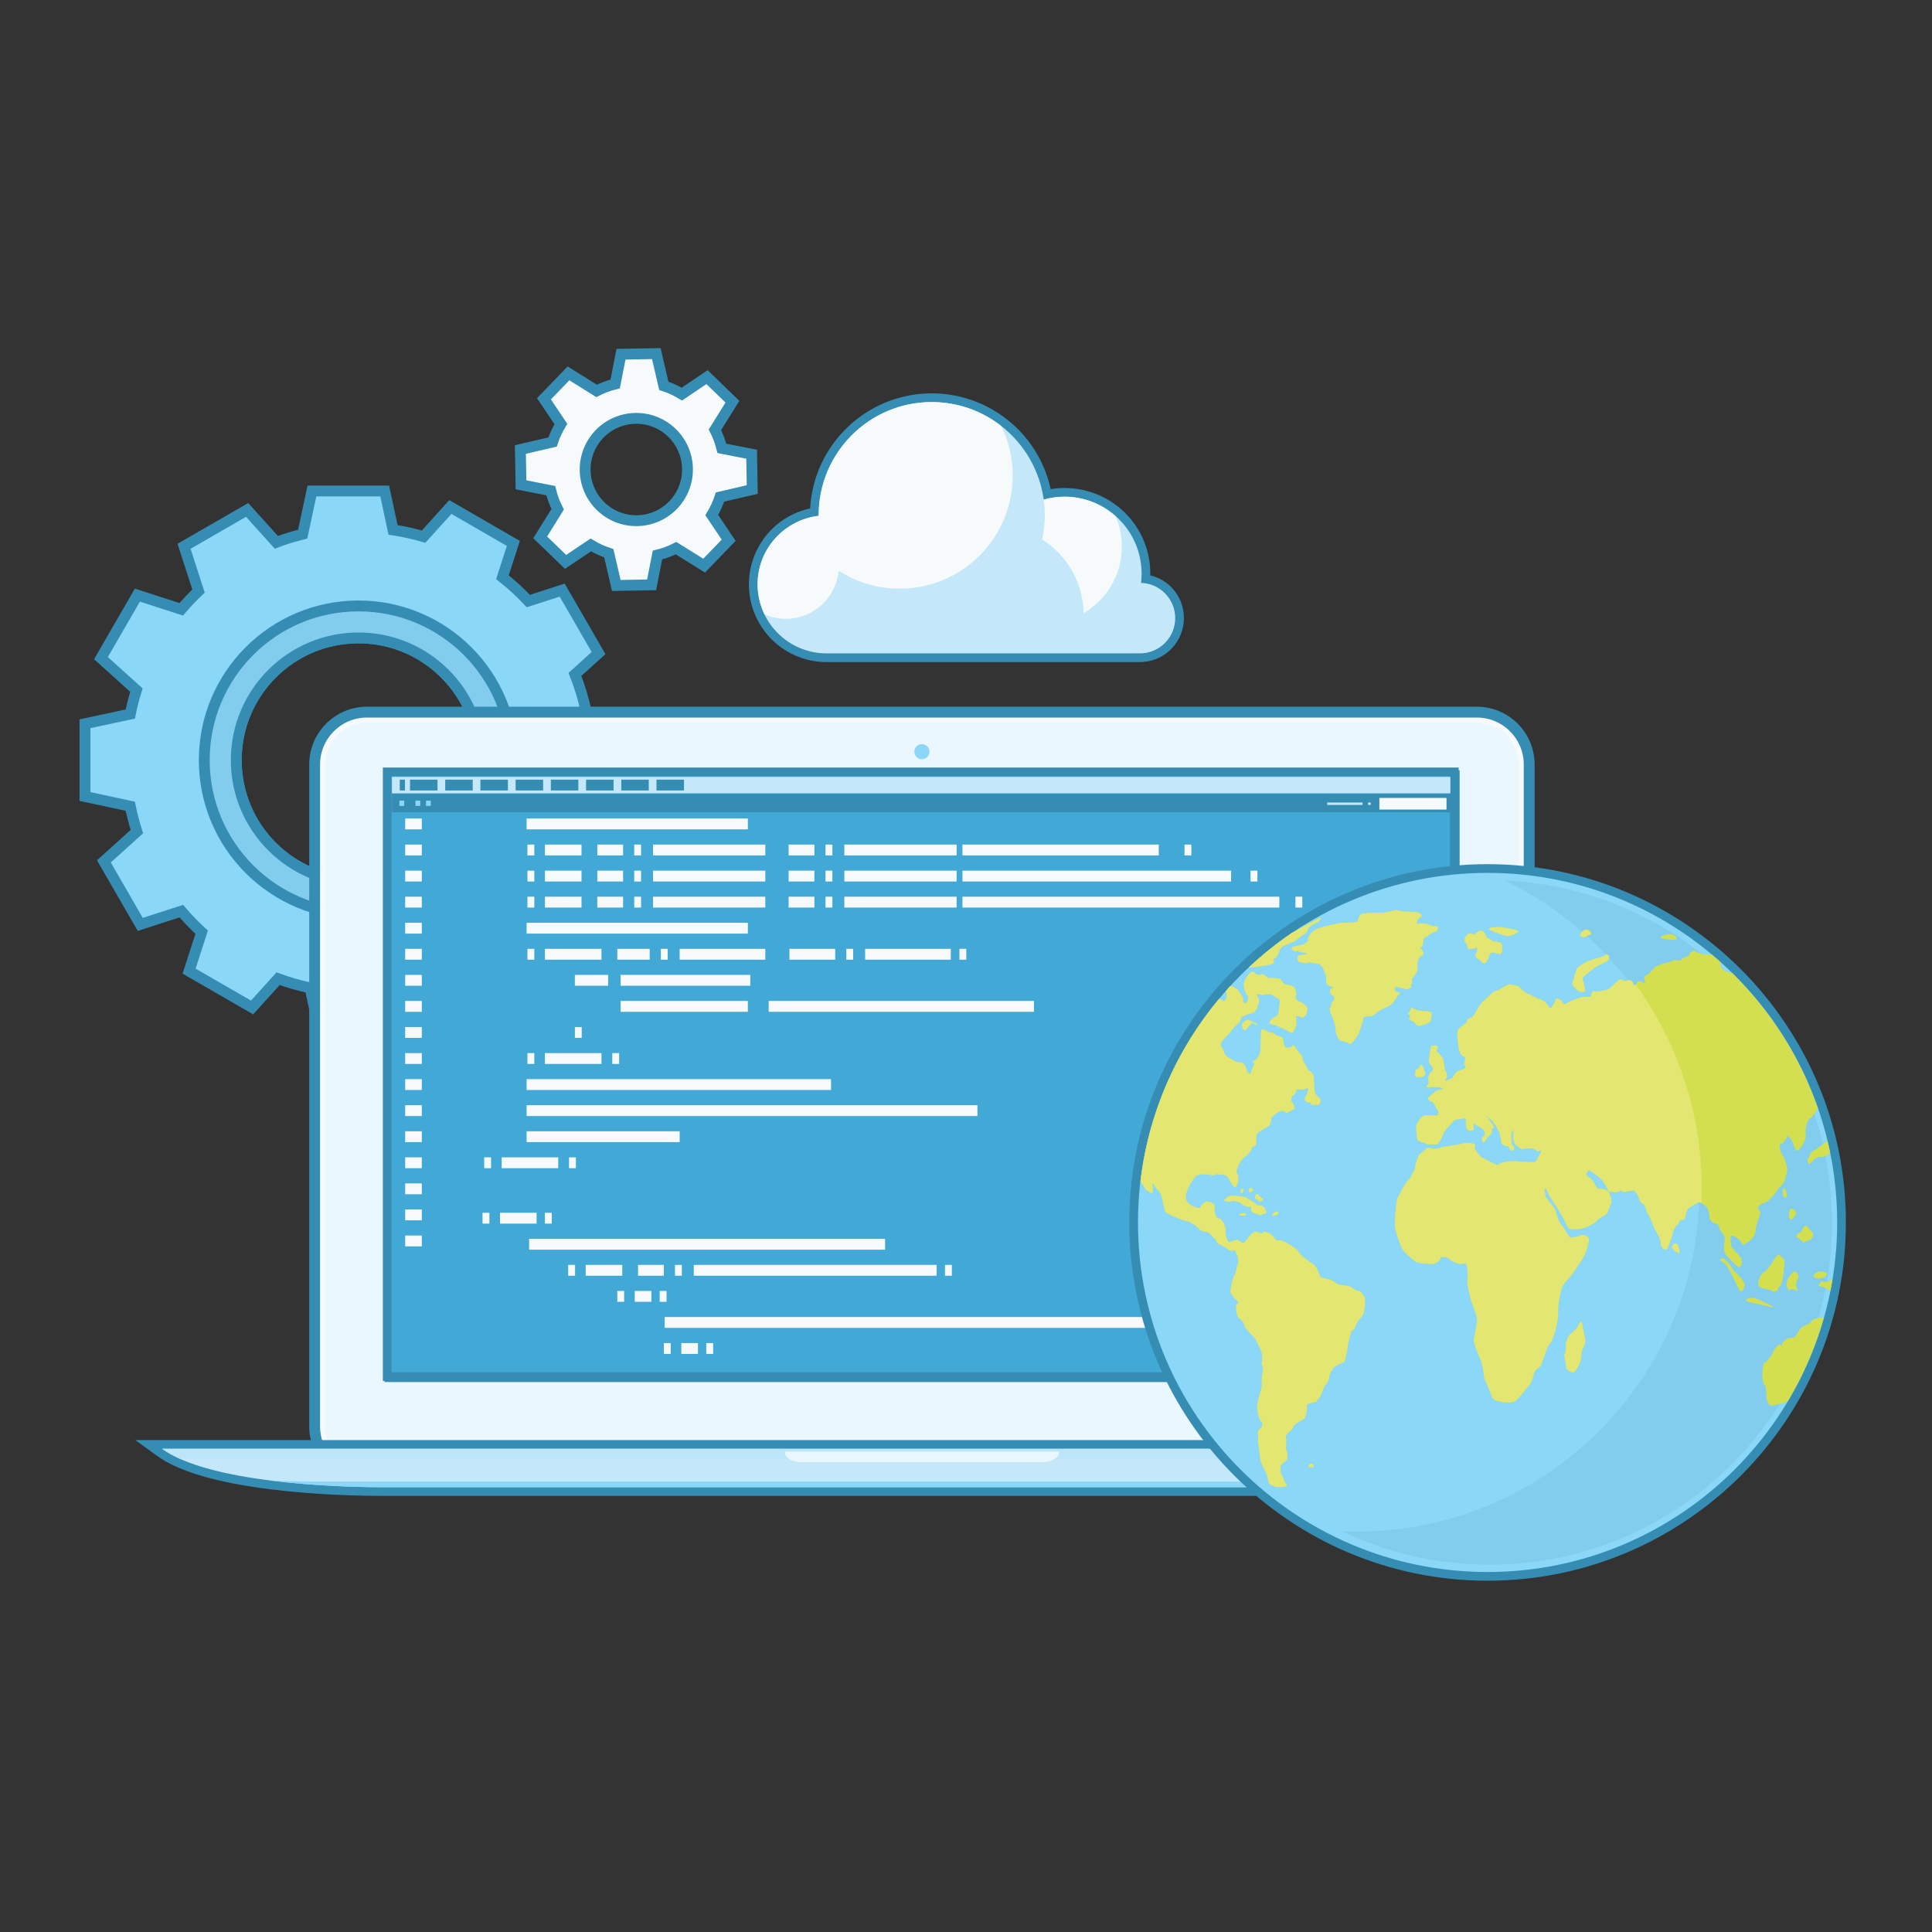 <?xml version="1.0" encoding="UTF-8"?>
<svg width="356px" height="356px" viewBox="0 0 356 356" version="1.1" xmlns="http://www.w3.org/2000/svg" xmlns:xlink="http://www.w3.org/1999/xlink">
    <rect x="0" y="0" width="356" height="356" fill="#333333" stroke="none"/>
    <!-- Generator: Sketch 55.2 (78181) - https://sketchapp.com -->
    <title>NICHEMINDS CREATIVE COLLABORATORY - MASTER DECK Copy</title>
    <desc>Created with Sketch.</desc>
    <g id="NICHEMINDS-CREATIVE-COLLABORATORY---MASTER-DECK-Copy" stroke="none" stroke-width="1" fill="none" fill-rule="evenodd">
        <g id="Group-1644" transform="translate(15, 64.5)">
            <path d="M195.047,56.697 C194.93,56.697 194.815,56.693 194.7,56.685 L194.489,56.697 L137.312,56.697 C130.457,56.697 124.687,51.568 123.891,44.768 C123.859,44.502 123.843,44.284 123.825,44.067 L124.621,43.93 L123.818,43.955 C123.803,43.683 123.796,43.432 123.796,43.181 C123.796,42.955 123.8,42.732 123.813,42.509 L123.822,42.362 C123.837,42.138 123.848,41.994 123.861,41.848 L123.884,41.652 L124.69,41.67 L123.894,41.572 C123.909,41.445 123.922,41.318 123.943,41.194 L123.979,40.97 L124.783,41.019 L123.993,40.883 L124.051,40.556 L124.107,40.3 C124.144,40.129 124.167,40.023 124.194,39.92 C124.219,39.818 124.245,39.715 124.275,39.611 L124.36,39.308 L124.462,38.986 L124.555,38.707 C124.598,38.593 124.636,38.484 124.678,38.377 L124.777,38.119 C124.823,38.008 124.869,37.896 124.919,37.785 L125.012,37.578 C125.09,37.408 125.14,37.301 125.193,37.194 C125.219,37.138 125.255,37.07 125.29,37.004 C125.35,36.886 125.416,36.759 125.488,36.632 L125.552,36.521 C125.637,36.371 125.719,36.227 125.808,36.086 C127.885,32.732 131.227,30.496 135.059,29.855 C135.359,18.184 144.946,8.783 156.689,8.783 C157.035,8.783 157.38,8.793 157.724,8.812 L158.061,8.832 C158.289,8.844 158.519,8.861 158.747,8.884 C158.866,8.894 158.995,8.909 159.125,8.924 C159.346,8.949 159.555,8.974 159.761,9.007 C159.885,9.021 160.024,9.042 160.163,9.066 C160.36,9.095 160.56,9.133 160.761,9.172 L161.16,9.25 C161.346,9.289 161.527,9.332 161.709,9.376 C161.971,9.439 162.161,9.486 162.354,9.537 C162.626,9.613 162.825,9.668 163.023,9.728 C163.154,9.767 163.288,9.814 163.421,9.858 L163.928,10.029 C164.087,10.088 164.48,10.236 164.48,10.236 L164.805,10.363 C165.007,10.446 165.198,10.527 165.389,10.61 L165.61,10.71 C165.85,10.82 166.066,10.92 166.276,11.023 L166.351,11.062 C172.471,14.116 176.771,19.87 177.974,26.566 C179.022,26.338 180.088,26.222 181.158,26.222 C181.405,26.222 181.651,26.228 181.895,26.242 C181.895,26.242 182.502,26.281 182.612,26.292 C182.765,26.308 183.314,26.379 183.314,26.379 C183.486,26.404 183.648,26.433 183.811,26.463 L183.984,26.492 C184.186,26.531 184.374,26.572 184.563,26.615 L184.651,26.635 C191.427,28.253 196.159,34.252 196.159,41.222 C196.159,41.537 196.149,41.855 196.127,42.177 C199.679,42.696 202.351,45.717 202.351,49.392 C202.351,53.42 199.073,56.697 195.047,56.697" id="Fill-1446" fill="#C4E8FA"></path>
            <path d="M156.689,7.982 C144.729,7.982 134.924,17.384 134.283,29.187 C130.5,29.996 127.221,32.29 125.146,35.629 L125.124,35.663 C125.117,35.677 125.107,35.694 125.097,35.709 L125.095,35.711 C125.015,35.845 124.936,35.982 124.857,36.119 C124.833,36.16 124.802,36.211 124.774,36.264 C124.712,36.375 124.641,36.511 124.57,36.652 C124.542,36.703 124.501,36.781 124.462,36.862 C124.42,36.945 124.365,37.062 124.311,37.179 L124.295,37.216 C124.248,37.318 124.213,37.393 124.18,37.47 C124.131,37.586 124.082,37.703 124.034,37.822 C123.999,37.91 123.962,38.002 123.925,38.094 C123.884,38.205 123.844,38.318 123.801,38.432 C123.764,38.543 123.731,38.64 123.699,38.74 C123.665,38.845 123.628,38.957 123.596,39.07 C123.561,39.187 123.53,39.294 123.501,39.402 C123.47,39.509 123.441,39.619 123.414,39.731 C123.387,39.836 123.364,39.947 123.337,40.058 L123.323,40.128 C123.304,40.214 123.284,40.302 123.266,40.39 C123.242,40.519 123.222,40.633 123.203,40.748 L123.188,40.833 C123.174,40.914 123.16,40.992 123.149,41.074 C123.128,41.211 123.113,41.345 123.097,41.482 L123.087,41.551 C123.08,41.625 123.07,41.698 123.063,41.771 C123.048,41.923 123.037,42.079 123.028,42.231 L123.022,42.298 L123.01,42.461 C123,42.705 122.994,42.941 122.994,43.181 C122.994,43.447 123.001,43.713 123.016,43.978 L123.017,44.001 L123.022,44.064 L123.025,44.107 C123.041,44.349 123.061,44.58 123.086,44.808 L123.089,44.831 L123.094,44.853 C123.939,52.066 130.051,57.5 137.312,57.5 L164.964,57.5 L183.037,57.5 L194.49,57.5 L195.484,57.5 L195.488,57.488 C199.753,57.257 203.154,53.714 203.154,49.392 C203.154,45.562 200.54,42.373 196.96,41.519 C196.961,41.42 196.961,41.322 196.961,41.222 C196.961,33.877 191.976,27.557 184.837,25.855 L184.83,25.853 L184.795,25.845 L184.746,25.836 C184.546,25.787 184.346,25.744 184.144,25.704 C184.066,25.69 184.002,25.679 183.937,25.669 C183.772,25.638 183.606,25.611 183.437,25.585 C183.328,25.57 183.23,25.558 183.135,25.548 C183.001,25.531 182.857,25.513 182.712,25.498 C182.568,25.482 182.447,25.474 182.326,25.466 L182.259,25.462 L182.185,25.457 C182.101,25.449 182.018,25.443 181.934,25.439 C181.677,25.427 181.42,25.419 181.159,25.419 C180.302,25.419 179.451,25.489 178.607,25.628 C177.17,19.027 172.813,13.388 166.692,10.336 L166.626,10.302 C166.413,10.196 166.192,10.093 165.968,9.992 L165.723,9.879 C165.513,9.789 165.316,9.707 165.121,9.625 L164.777,9.491 L164.681,9.455 C164.522,9.392 164.362,9.332 164.201,9.275 C164.072,9.228 163.948,9.189 163.826,9.147 L163.678,9.097 C163.538,9.05 163.396,9.003 163.253,8.961 C163.052,8.898 162.846,8.84 162.639,8.785 L162.573,8.765 C162.363,8.71 162.166,8.66 161.968,8.612 L161.898,8.593 C161.708,8.55 161.519,8.503 161.328,8.464 C161.19,8.437 161.057,8.411 160.924,8.386 C160.705,8.343 160.495,8.304 160.283,8.271 C160.144,8.25 159.997,8.226 159.849,8.208 C159.666,8.181 159.447,8.152 159.229,8.128 C159.078,8.112 158.942,8.096 158.806,8.086 C158.588,8.062 158.347,8.044 158.106,8.031 L158.024,8.025 C157.934,8.019 157.844,8.012 157.753,8.008 C157.388,7.991 157.037,7.982 156.689,7.982 M156.689,9.586 C157.023,9.586 157.354,9.595 157.684,9.611 C157.793,9.615 157.901,9.625 158.009,9.632 C158.23,9.646 158.45,9.661 158.668,9.683 C158.794,9.693 158.921,9.709 159.048,9.722 C159.247,9.745 159.444,9.769 159.641,9.798 C159.773,9.816 159.906,9.836 160.037,9.858 C160.228,9.888 160.419,9.923 160.608,9.96 C160.739,9.984 160.87,10.008 160.998,10.035 C161.196,10.077 161.392,10.125 161.588,10.17 C161.776,10.216 161.961,10.263 162.147,10.312 C162.361,10.371 162.576,10.429 162.788,10.495 C162.955,10.545 163.121,10.603 163.287,10.66 C163.412,10.701 163.539,10.742 163.664,10.787 C163.841,10.848 164.019,10.92 164.195,10.986 C164.299,11.025 164.405,11.066 164.508,11.108 C164.696,11.185 164.884,11.265 165.071,11.346 C165.148,11.38 165.228,11.418 165.306,11.453 C165.512,11.545 165.716,11.641 165.919,11.743 C165.939,11.752 165.957,11.761 165.975,11.771 C172.004,14.778 176.366,20.623 177.319,27.555 C178.541,27.211 179.827,27.024 181.159,27.024 C181.394,27.024 181.626,27.031 181.857,27.041 C181.958,27.046 182.055,27.056 182.153,27.064 C182.283,27.074 182.412,27.08 182.541,27.09 C182.671,27.105 182.801,27.122 182.929,27.138 C183.022,27.15 183.115,27.162 183.205,27.173 C183.361,27.197 183.513,27.223 183.667,27.25 C183.728,27.261 183.787,27.271 183.846,27.283 C184.026,27.316 184.203,27.355 184.378,27.396 C184.407,27.402 184.436,27.41 184.464,27.416 C190.71,28.906 195.357,34.519 195.357,41.222 C195.357,41.793 195.32,42.351 195.254,42.904 C198.75,43.015 201.548,45.875 201.548,49.392 C201.548,52.984 198.638,55.894 195.047,55.894 C194.863,55.894 194.683,55.882 194.502,55.867 C194.499,55.876 194.495,55.884 194.49,55.894 L183.037,55.894 L164.964,55.894 L137.312,55.894 C130.794,55.894 125.429,50.99 124.687,44.675 C124.686,44.656 124.684,44.642 124.681,44.625 C124.658,44.423 124.641,44.22 124.628,44.014 C124.626,43.974 124.622,43.932 124.619,43.89 C124.605,43.656 124.598,43.419 124.598,43.181 C124.598,42.97 124.604,42.757 124.614,42.548 C124.618,42.478 124.624,42.408 124.628,42.337 C124.638,42.2 124.648,42.062 124.659,41.923 C124.668,41.841 124.68,41.755 124.69,41.67 C124.704,41.55 124.718,41.428 124.735,41.31 C124.75,41.22 124.766,41.129 124.781,41.037 C124.8,40.928 124.819,40.817 124.839,40.707 C124.859,40.613 124.879,40.517 124.9,40.423 C124.923,40.322 124.947,40.216 124.972,40.114 C124.998,40.017 125.022,39.919 125.048,39.822 C125.075,39.727 125.102,39.631 125.13,39.535 C125.162,39.437 125.192,39.337 125.223,39.238 C125.253,39.147 125.285,39.058 125.316,38.968 C125.351,38.866 125.388,38.765 125.427,38.666 C125.458,38.582 125.49,38.502 125.523,38.419 C125.566,38.314 125.609,38.207 125.656,38.103 C125.686,38.031 125.719,37.96 125.752,37.888 C125.804,37.778 125.854,37.665 125.909,37.556 C125.938,37.497 125.969,37.439 126,37.38 C126.06,37.261 126.122,37.143 126.187,37.026 C126.209,36.984 126.233,36.946 126.255,36.908 C126.332,36.773 126.408,36.64 126.489,36.509 C126.492,36.503 126.496,36.5 126.498,36.495 C128.499,33.267 131.902,31.002 135.858,30.552 C135.858,30.507 135.855,30.462 135.855,30.414 C135.855,18.917 145.18,9.586 156.689,9.586" id="Fill-1448" fill="#368DB3"></path>
            <path d="M190.558,30.602 C188.053,28.385 184.768,27.025 181.159,27.025 C179.827,27.025 178.54,27.211 177.319,27.556 C177.447,28.492 177.52,29.444 177.52,30.415 C177.52,31.954 177.346,33.456 177.03,34.901 C181.551,37.763 184.574,42.772 184.669,48.491 C188.884,46.03 191.719,41.457 191.719,36.219 C191.719,34.226 191.302,32.326 190.558,30.602" id="Fill-1449" fill="#F6FAFB"></path>
            <path d="M150.779,43.973 C162.285,43.973 171.607,34.647 171.607,23.139 C171.607,19.858 170.846,16.756 169.493,13.994 C165.961,11.235 161.52,9.586 156.689,9.586 C145.18,9.586 135.855,18.917 135.855,30.414 C135.855,30.463 135.858,30.51 135.858,30.556 C129.521,31.278 124.598,36.653 124.598,43.182 C124.598,45.159 125.065,47.024 125.869,48.692 C127.074,49.227 128.407,49.528 129.81,49.528 C134.898,49.528 139.07,45.633 139.525,40.667 C142.77,42.756 146.633,43.973 150.779,43.973" id="Fill-1450" fill="#F6FAFB"></path>
            <path d="M73.573,75.572 C73.573,88.004 63.5,98.09 51.058,98.09 C38.622,98.09 28.533,88.004 28.533,75.572 C28.533,63.127 38.622,53.047 51.058,53.047 C63.5,53.047 73.573,63.127 73.573,75.572 L73.573,75.572 Z M98.781,81.199 L98.781,67.797 L92.999,66.56 C92.497,64.22 91.802,61.955 90.94,59.771 L95.29,55.84 L88.591,44.24 L82.357,46.249 C80.879,44.67 79.279,43.205 77.58,41.864 L79.594,35.63 L67.982,28.926 L63.052,34.384 C61.221,33.853 59.345,33.431 57.426,33.146 L55.888,25.97 L42.479,25.97 L40.775,33.923 C39.117,34.329 37.496,34.834 35.921,35.429 L30.533,29.463 L18.915,36.162 L21.581,44.418 C20.462,45.478 19.4,46.595 18.397,47.773 L10.313,45.158 L3.605,56.767 L10.138,62.67 C9.687,64.107 9.306,65.578 9.007,67.078 L0.654,68.863 L0.654,82.267 L9.005,84.055 C9.324,85.648 9.736,87.207 10.226,88.731 L4.143,94.226 L10.85,105.838 L18.417,103.387 C19.584,104.757 20.83,106.058 22.16,107.269 L19.842,114.442 L31.451,121.142 L36.246,115.838 C38.151,116.539 40.123,117.105 42.142,117.531 L43.549,124.095 L56.954,124.098 L58.293,117.846 C60.562,117.461 62.768,116.896 64.902,116.17 L68.911,120.607 L80.517,113.906 L78.722,108.343 C80.574,106.781 82.293,105.06 83.857,103.206 L89.127,104.909 L95.821,93.301 L91.627,89.508 C92.417,87.205 93.026,84.814 93.416,82.349 L98.781,81.199 Z" id="Fill-1451" fill="#8AD7F8"></path>
            <path d="M73.573,75.572 C73.573,88.004 63.5,98.09 51.058,98.09 C38.622,98.09 28.533,88.004 28.533,75.572 C28.533,63.127 38.622,53.047 51.058,53.047 C63.5,53.047 73.573,63.127 73.573,75.572 Z M98.781,81.199 L98.781,67.797 L92.999,66.56 C92.497,64.22 91.802,61.955 90.94,59.771 L95.29,55.84 L88.591,44.24 L82.357,46.249 C80.879,44.67 79.279,43.205 77.58,41.864 L79.594,35.63 L67.982,28.926 L63.052,34.384 C61.221,33.853 59.345,33.431 57.426,33.146 L55.888,25.97 L42.479,25.97 L40.775,33.923 C39.117,34.329 37.496,34.834 35.921,35.429 L30.533,29.463 L18.915,36.162 L21.581,44.418 C20.462,45.478 19.4,46.595 18.397,47.773 L10.313,45.158 L3.605,56.767 L10.138,62.67 C9.687,64.107 9.306,65.578 9.007,67.078 L0.654,68.863 L0.654,82.267 L9.005,84.055 C9.324,85.648 9.736,87.207 10.226,88.731 L4.143,94.226 L10.85,105.838 L18.417,103.387 C19.584,104.757 20.83,106.058 22.16,107.269 L19.842,114.442 L31.451,121.142 L36.246,115.838 C38.151,116.539 40.123,117.105 42.142,117.531 L43.549,124.095 L56.954,124.098 L58.293,117.846 C60.562,117.461 62.768,116.896 64.902,116.17 L68.911,120.607 L80.517,113.906 L78.722,108.343 C80.574,106.781 82.293,105.06 83.857,103.206 L89.127,104.909 L95.821,93.301 L91.627,89.508 C92.417,87.205 93.026,84.814 93.416,82.349 L98.781,81.199 Z" id="Stroke-1452" stroke="#368DB3" stroke-width="2"></path>
            <path d="M73.573,75.572 C73.573,88.004 63.5,98.09 51.058,98.09 C38.622,98.09 28.533,88.004 28.533,75.572 C28.533,63.127 38.622,53.047 51.058,53.047 C63.5,53.047 73.573,63.127 73.573,75.572 M22.638,75.572 C22.638,91.261 35.362,103.99 51.058,103.99 C66.759,103.99 79.479,91.261 79.479,75.572 C79.479,59.874 66.759,47.153 51.058,47.153 C35.362,47.153 22.638,59.874 22.638,75.572" id="Fill-1453" fill="#82CDED"></path>
            <path d="M73.573,75.572 C73.573,88.004 63.5,98.09 51.058,98.09 C38.622,98.09 28.533,88.004 28.533,75.572 C28.533,63.127 38.622,53.047 51.058,53.047 C63.5,53.047 73.573,63.127 73.573,75.572 Z M22.638,75.572 C22.638,91.261 35.362,103.99 51.058,103.99 C66.759,103.99 79.479,91.261 79.479,75.572 C79.479,59.874 66.759,47.153 51.058,47.153 C35.362,47.153 22.638,59.874 22.638,75.572 Z" id="Stroke-1454" stroke="#368DB3" stroke-width="2"></path>
            <path d="M52.623,207.981 C47.303,207.981 42.977,203.655 42.977,198.338 L42.977,76.365 C42.977,71.046 47.303,66.718 52.623,66.718 L257.125,66.718 C262.447,66.718 266.776,71.046 266.776,76.365 L266.776,198.338 C266.776,203.655 262.447,207.981 257.125,207.981 L52.623,207.981 Z" id="Fill-1455" fill="#F6FAFB"></path>
            <path d="M52.623,207.981 C47.303,207.981 42.977,203.655 42.977,198.338 L42.977,76.365 C42.977,71.046 47.303,66.718 52.623,66.718 L257.125,66.718 C262.447,66.718 266.776,71.046 266.776,76.365 L266.776,198.338 C266.776,203.655 262.447,207.981 257.125,207.981 L52.623,207.981 Z" id="Stroke-1456" stroke="#368DB3" stroke-width="2"></path>
            <path d="M264.847,198.338 C264.847,202.598 261.39,206.053 257.124,206.053 L52.623,206.053 C48.362,206.053 44.904,202.598 44.904,198.338 L44.904,76.365 C44.904,72.104 48.362,68.647 52.623,68.647 L257.124,68.647 C261.39,68.647 264.847,72.104 264.847,76.365 L264.847,198.338 Z" id="Fill-1457" fill="#EAF7FE"></path>
            <path d="M156.27,74.002 C156.27,74.773 155.645,75.398 154.874,75.398 C154.105,75.398 153.482,74.773 153.482,74.002 C153.482,73.236 154.105,72.609 154.874,72.609 C155.645,72.609 156.27,73.236 156.27,74.002" id="Fill-1458" fill="#8AD7F8"></path>
            <path d="M55.32,210.339 C50.153,210.339 23.889,209.99 14.41,203.113 L12.408,201.66 L297.344,201.66 L295.344,203.113 C285.861,209.99 259.6,210.339 254.432,210.339 L55.32,210.339 Z" id="Fill-1459" fill="#C4E8FA"></path>
            <path d="M299.817,200.857 L294.873,200.857 L225.094,200.857 L14.88,200.857 L9.935,200.857 L13.937,203.761 C17.878,206.619 24.914,208.694 34.849,209.929 C43.621,211.024 52.088,211.14 55.32,211.14 L84.656,211.14 L254.432,211.14 C261.754,211.14 286.376,210.609 295.814,203.761 L299.817,200.857 Z M294.873,202.462 C286.273,208.699 263.172,209.535 254.432,209.535 L84.656,209.535 L55.32,209.535 C46.581,209.535 23.48,208.699 14.88,202.462 L225.094,202.462 L294.873,202.462 L294.873,202.462 Z" id="Fill-1460" fill="#368DB3"></path>
            <path d="M225.094,202.463 L14.88,202.463 C15.861,203.173 17.031,203.817 18.348,204.393 L291.404,204.393 C292.722,203.817 293.892,203.173 294.872,202.463 L225.094,202.463 Z" id="Fill-1461" fill="#BCE6F8"></path>
            <path d="M132.716,204.922 L177.029,204.922 C178.748,204.922 180.133,204.138 180.133,203.166 C180.133,203.101 180.112,203.045 180.103,202.985 L129.653,202.985 C129.636,203.045 129.615,203.101 129.615,203.166 C129.615,204.138 131.006,204.922 132.716,204.922" id="Fill-1462" fill="#EAF7FE"></path>
            <path d="M266.058,208.496 L76.454,208.496 L43.697,208.496 C41.447,208.496 38.345,208.447 34.792,208.304 C42.819,209.32 50.903,209.535 55.32,209.535 L84.656,209.535 L254.432,209.535 C258.849,209.535 266.932,209.32 274.956,208.304 C271.403,208.447 268.306,208.496 266.058,208.496" id="Fill-1463" fill="#8AD7F8"></path>
            <polygon id="Fill-1464" fill="#4CB8E9" points="252.958 189.165 56.87 189.165 56.87 78.441 252.958 78.441"></polygon>
            <polygon id="Stroke-1465" stroke="#368DB3" stroke-width="2" points="252.958 189.165 56.87 189.165 56.87 78.441 252.958 78.441"></polygon>
            <polygon id="Fill-1466" fill="#42A9D7" points="56.349 77.73 252.979 77.73 252.979 189.156 56.349 189.156"></polygon>
            <path d="M253.782,76.928 L252.178,76.928 L57.152,76.928 L55.546,76.928 L55.546,78.533 L55.546,188.356 L55.546,189.96 L57.152,189.96 L252.178,189.96 L253.782,189.96 L253.782,188.356 L253.782,78.533 L253.782,76.928 Z M252.178,188.356 L57.153,188.356 L57.153,78.534 L252.178,78.534 L252.178,188.356 Z" id="Fill-1467" fill="#368DB3"></path>
            <polygon id="Fill-1468" fill="#C4E8FA" points="57.226 81.672 252.253 81.672 252.253 78.651 57.226 78.651"></polygon>
            <path d="M60.546,80.159 L65.614,80.159" id="Stroke-1469" stroke="#368DB3" stroke-width="2"></path>
            <path d="M58.664,80.159 L59.62,80.159" id="Stroke-1470" stroke="#368DB3" stroke-width="2"></path>
            <path d="M67.037,80.159 L72.103,80.159" id="Stroke-1471" stroke="#368DB3" stroke-width="2"></path>
            <path d="M73.523,80.159 L78.591,80.159" id="Stroke-1472" stroke="#368DB3" stroke-width="2"></path>
            <path d="M80.013,80.159 L85.079,80.159" id="Stroke-1473" stroke="#368DB3" stroke-width="2"></path>
            <path d="M86.501,80.159 L91.567,80.159" id="Stroke-1474" stroke="#368DB3" stroke-width="2"></path>
            <path d="M92.991,80.159 L98.057,80.159" id="Stroke-1475" stroke="#368DB3" stroke-width="2"></path>
            <path d="M99.48,80.159 L104.544,80.159" id="Stroke-1476" stroke="#368DB3" stroke-width="2"></path>
            <path d="M105.967,80.159 L111.034,80.159" id="Stroke-1477" stroke="#368DB3" stroke-width="2"></path>
            <polygon id="Fill-1478" fill="#368DB3" points="57.226 85.186 252.253 85.186 252.253 81.784 57.226 81.784"></polygon>
            <polygon id="Fill-1479" fill="#F6FAFB" points="251.542 84.674 239.169 84.674 239.169 82.531 251.542 82.531"></polygon>
            <polygon id="Fill-1480" fill="#C4E8FA" points="237.086 83.379 237.57 83.379 237.57 83.818 237.086 83.818"></polygon>
            <polygon id="Fill-1481" fill="#C4E8FA" points="229.563 83.375 236.079 83.375 236.079 83.818 229.563 83.818"></polygon>
            <polygon id="Fill-1482" fill="#8AD7F8" points="62.442 83.998 61.558 83.998 61.558 83.031 62.442 83.031"></polygon>
            <polygon id="Fill-1483" fill="#8AD7F8" points="59.478 83.998 58.595 83.998 58.595 83.031 59.478 83.031"></polygon>
            <polygon id="Fill-1484" fill="#8AD7F8" points="64.384 83.998 63.497 83.998 63.497 83.031 64.384 83.031"></polygon>
            <path d="M82.037,87.322 L122.804,87.322" id="Stroke-1485" stroke="#F6FAFB" stroke-width="2"></path>
            <path d="M85.409,92.125 L92.152,92.125" id="Stroke-1486" stroke="#F6FAFB" stroke-width="2"></path>
            <path d="M85.409,96.931 L92.152,96.931" id="Stroke-1487" stroke="#F6FAFB" stroke-width="2"></path>
            <path d="M85.409,101.731 L92.152,101.731" id="Stroke-1488" stroke="#F6FAFB" stroke-width="2"></path>
            <path d="M105.332,92.125 L126.02,92.125" id="Stroke-1489" stroke="#F6FAFB" stroke-width="2"></path>
            <path d="M105.332,96.931 L126.02,96.931" id="Stroke-1490" stroke="#F6FAFB" stroke-width="2"></path>
            <path d="M105.332,101.731 L126.02,101.731" id="Stroke-1491" stroke="#F6FAFB" stroke-width="2"></path>
            <path d="M95.063,92.125 L99.814,92.125" id="Stroke-1492" stroke="#F6FAFB" stroke-width="2"></path>
            <path d="M95.063,96.931 L99.814,96.931" id="Stroke-1493" stroke="#F6FAFB" stroke-width="2"></path>
            <path d="M95.063,101.731 L99.814,101.731" id="Stroke-1494" stroke="#F6FAFB" stroke-width="2"></path>
            <path d="M101.865,92.125 L103.128,92.125" id="Stroke-1495" stroke="#F6FAFB" stroke-width="2"></path>
            <path d="M101.865,96.931 L103.128,96.931" id="Stroke-1496" stroke="#F6FAFB" stroke-width="2"></path>
            <path d="M101.865,101.731 L103.128,101.731" id="Stroke-1497" stroke="#F6FAFB" stroke-width="2"></path>
            <path d="M82.189,92.125 L83.454,92.125" id="Stroke-1498" stroke="#F6FAFB" stroke-width="2"></path>
            <path d="M82.189,96.931 L83.454,96.931" id="Stroke-1499" stroke="#F6FAFB" stroke-width="2"></path>
            <path d="M82.189,101.731 L83.454,101.731" id="Stroke-1500" stroke="#F6FAFB" stroke-width="2"></path>
            <path d="M85.409,111.336 L95.83,111.336" id="Stroke-1501" stroke="#F6FAFB" stroke-width="2"></path>
            <path d="M110.236,111.336 L126.021,111.336" id="Stroke-1502" stroke="#F6FAFB" stroke-width="2"></path>
            <path d="M98.744,111.336 L104.719,111.336" id="Stroke-1503" stroke="#F6FAFB" stroke-width="2"></path>
            <path d="M106.768,111.336 L108.034,111.336" id="Stroke-1504" stroke="#F6FAFB" stroke-width="2"></path>
            <path d="M126.636,120.941 L175.524,120.941" id="Stroke-1505" stroke="#F6FAFB" stroke-width="2"></path>
            <path d="M99.354,120.941 L122.803,120.941" id="Stroke-1506" stroke="#F6FAFB" stroke-width="2"></path>
            <path d="M144.413,111.336 L160.198,111.336" id="Stroke-1507" stroke="#F6FAFB" stroke-width="2"></path>
            <path d="M130.467,111.336 L138.896,111.336" id="Stroke-1508" stroke="#F6FAFB" stroke-width="2"></path>
            <path d="M140.945,111.336 L142.209,111.336" id="Stroke-1509" stroke="#F6FAFB" stroke-width="2"></path>
            <path d="M161.79,111.336 L163.053,111.336" id="Stroke-1510" stroke="#F6FAFB" stroke-width="2"></path>
            <path d="M82.189,111.336 L83.454,111.336" id="Stroke-1511" stroke="#F6FAFB" stroke-width="2"></path>
            <path d="M85.409,130.547 L95.83,130.547" id="Stroke-1512" stroke="#F6FAFB" stroke-width="2"></path>
            <path d="M82.189,130.547 L83.454,130.547" id="Stroke-1513" stroke="#F6FAFB" stroke-width="2"></path>
            <path d="M97.822,130.547 L99.087,130.547" id="Stroke-1514" stroke="#F6FAFB" stroke-width="2"></path>
            <path d="M77.438,149.758 L87.861,149.758" id="Stroke-1515" stroke="#F6FAFB" stroke-width="2"></path>
            <path d="M74.221,149.758 L75.485,149.758" id="Stroke-1516" stroke="#F6FAFB" stroke-width="2"></path>
            <path d="M89.851,149.758 L91.116,149.758" id="Stroke-1517" stroke="#F6FAFB" stroke-width="2"></path>
            <path d="M90.925,125.744 L92.19,125.744" id="Stroke-1518" stroke="#F6FAFB" stroke-width="2"></path>
            <path d="M90.925,116.139 L97.056,116.139" id="Stroke-1519" stroke="#F6FAFB" stroke-width="2"></path>
            <path d="M99.354,116.139 L123.254,116.139" id="Stroke-1520" stroke="#F6FAFB" stroke-width="2"></path>
            <path d="M140.582,92.125 L161.27,92.125" id="Stroke-1521" stroke="#F6FAFB" stroke-width="2"></path>
            <path d="M140.582,96.931 L161.27,96.931" id="Stroke-1522" stroke="#F6FAFB" stroke-width="2"></path>
            <path d="M140.582,101.731 L161.27,101.731" id="Stroke-1523" stroke="#F6FAFB" stroke-width="2"></path>
            <path d="M162.346,92.125 L198.515,92.125" id="Stroke-1524" stroke="#F6FAFB" stroke-width="2"></path>
            <path d="M162.346,96.931 L211.848,96.931" id="Stroke-1525" stroke="#F6FAFB" stroke-width="2"></path>
            <path d="M162.346,101.731 L220.736,101.731" id="Stroke-1526" stroke="#F6FAFB" stroke-width="2"></path>
            <path d="M130.312,92.125 L135.065,92.125" id="Stroke-1527" stroke="#F6FAFB" stroke-width="2"></path>
            <path d="M130.312,96.931 L135.065,96.931" id="Stroke-1528" stroke="#F6FAFB" stroke-width="2"></path>
            <path d="M130.312,101.731 L135.065,101.731" id="Stroke-1529" stroke="#F6FAFB" stroke-width="2"></path>
            <path d="M137.114,92.125 L138.379,92.125" id="Stroke-1530" stroke="#F6FAFB" stroke-width="2"></path>
            <path d="M137.114,96.931 L138.379,96.931" id="Stroke-1531" stroke="#F6FAFB" stroke-width="2"></path>
            <path d="M137.114,101.731 L138.379,101.731" id="Stroke-1532" stroke="#F6FAFB" stroke-width="2"></path>
            <path d="M203.264,92.125 L204.529,92.125" id="Stroke-1533" stroke="#F6FAFB" stroke-width="2"></path>
            <path d="M215.43,96.931 L216.695,96.931" id="Stroke-1534" stroke="#F6FAFB" stroke-width="2"></path>
            <path d="M223.705,101.731 L224.972,101.731" id="Stroke-1535" stroke="#F6FAFB" stroke-width="2"></path>
            <path d="M82.037,106.533 L122.804,106.533" id="Stroke-1536" stroke="#F6FAFB" stroke-width="2"></path>
            <path d="M77.133,159.971 L83.875,159.971" id="Stroke-1537" stroke="#F6FAFB" stroke-width="2"></path>
            <path d="M92.918,169.574 L99.662,169.574" id="Stroke-1538" stroke="#F6FAFB" stroke-width="2"></path>
            <path d="M112.84,169.574 L157.593,169.574" id="Stroke-1539" stroke="#F6FAFB" stroke-width="2"></path>
            <path d="M82.497,164.772 L148.09,164.772" id="Stroke-1540" stroke="#F6FAFB" stroke-width="2"></path>
            <path d="M102.573,169.574 L107.325,169.574" id="Stroke-1541" stroke="#F6FAFB" stroke-width="2"></path>
            <path d="M109.376,169.574 L110.639,169.574" id="Stroke-1542" stroke="#F6FAFB" stroke-width="2"></path>
            <path d="M73.914,159.971 L75.177,159.971" id="Stroke-1543" stroke="#F6FAFB" stroke-width="2"></path>
            <path d="M85.409,159.971 L86.674,159.971" id="Stroke-1544" stroke="#F6FAFB" stroke-width="2"></path>
            <path d="M101.959,174.377 L105.025,174.377" id="Stroke-1545" stroke="#F6FAFB" stroke-width="2"></path>
            <path d="M98.744,174.377 L100.007,174.377" id="Stroke-1546" stroke="#F6FAFB" stroke-width="2"></path>
            <path d="M106.557,174.377 L107.822,174.377" id="Stroke-1547" stroke="#F6FAFB" stroke-width="2"></path>
            <path d="M110.541,183.982 L113.609,183.982" id="Stroke-1548" stroke="#F6FAFB" stroke-width="2"></path>
            <path d="M107.325,183.982 L108.59,183.982" id="Stroke-1549" stroke="#F6FAFB" stroke-width="2"></path>
            <path d="M115.141,183.982 L116.406,183.982" id="Stroke-1550" stroke="#F6FAFB" stroke-width="2"></path>
            <path d="M89.698,169.574 L90.964,169.574" id="Stroke-1551" stroke="#F6FAFB" stroke-width="2"></path>
            <path d="M107.478,179.18 L208.934,179.18" id="Stroke-1552" stroke="#F6FAFB" stroke-width="2"></path>
            <path d="M159.126,169.574 L160.391,169.574" id="Stroke-1553" stroke="#F6FAFB" stroke-width="2"></path>
            <path d="M82.037,135.348 L138.129,135.348" id="Stroke-1554" stroke="#F6FAFB" stroke-width="2"></path>
            <path d="M82.037,140.15 L165.105,140.15" id="Stroke-1555" stroke="#F6FAFB" stroke-width="2"></path>
            <path d="M82.037,144.955 L110.236,144.955" id="Stroke-1556" stroke="#F6FAFB" stroke-width="2"></path>
            <path d="M59.66,87.322 L62.726,87.322" id="Stroke-1557" stroke="#F6FAFB" stroke-width="2"></path>
            <path d="M59.66,92.125 L62.726,92.125" id="Stroke-1558" stroke="#F6FAFB" stroke-width="2"></path>
            <path d="M59.66,96.931 L62.726,96.931" id="Stroke-1559" stroke="#F6FAFB" stroke-width="2"></path>
            <path d="M59.66,101.731 L62.726,101.731" id="Stroke-1560" stroke="#F6FAFB" stroke-width="2"></path>
            <path d="M59.66,106.533 L62.726,106.533" id="Stroke-1561" stroke="#F6FAFB" stroke-width="2"></path>
            <path d="M59.66,111.336 L62.726,111.336" id="Stroke-1562" stroke="#F6FAFB" stroke-width="2"></path>
            <path d="M59.66,116.139 L62.726,116.139" id="Stroke-1563" stroke="#F6FAFB" stroke-width="2"></path>
            <path d="M59.66,120.941 L62.726,120.941" id="Stroke-1564" stroke="#F6FAFB" stroke-width="2"></path>
            <path d="M59.66,125.744 L62.726,125.744" id="Stroke-1565" stroke="#F6FAFB" stroke-width="2"></path>
            <path d="M59.66,130.547 L62.726,130.547" id="Stroke-1566" stroke="#F6FAFB" stroke-width="2"></path>
            <path d="M59.66,135.348 L62.726,135.348" id="Stroke-1567" stroke="#F6FAFB" stroke-width="2"></path>
            <path d="M59.66,140.15 L62.726,140.15" id="Stroke-1568" stroke="#F6FAFB" stroke-width="2"></path>
            <path d="M59.66,144.955 L62.726,144.955" id="Stroke-1569" stroke="#F6FAFB" stroke-width="2"></path>
            <path d="M59.66,149.758 L62.726,149.758" id="Stroke-1570" stroke="#F6FAFB" stroke-width="2"></path>
            <path d="M59.66,154.559 L62.726,154.559" id="Stroke-1571" stroke="#F6FAFB" stroke-width="2"></path>
            <path d="M59.66,159.361 L62.726,159.361" id="Stroke-1572" stroke="#F6FAFB" stroke-width="2"></path>
            <path d="M59.66,164.164 L62.726,164.164" id="Stroke-1573" stroke="#F6FAFB" stroke-width="2"></path>
            <path d="M259.112,225.968 C223.148,225.968 193.888,196.713 193.888,160.754 C193.888,124.795 223.148,95.539 259.112,95.539 C295.074,95.539 324.33,124.795 324.33,160.754 C324.33,196.713 295.074,225.968 259.112,225.968" id="Fill-1574" fill="#8AD7F8"></path>
            <path d="M259.112,94.735 C222.706,94.735 193.086,124.353 193.086,160.754 C193.086,197.156 222.706,226.771 259.112,226.771 C295.516,226.771 325.133,197.156 325.133,160.754 C325.133,124.353 295.516,94.735 259.112,94.735 M259.112,96.341 C294.626,96.341 323.527,125.242 323.527,160.754 C323.527,196.277 294.626,225.166 259.112,225.166 C223.595,225.166 194.692,196.277 194.692,160.754 C194.692,125.242 223.595,96.341 259.112,96.341" id="Fill-1575" fill="#368DB3"></path>
            <path d="M262.262,97.754 C283.46,107.932 298.131,129.608 298.131,154.647 C298.131,189.429 269.832,217.719 235.058,217.719 C234.128,217.719 233.206,217.69 232.277,217.652 C240.523,221.606 249.755,223.824 259.493,223.824 C294.267,223.824 322.565,195.539 322.565,160.754 C322.565,126.912 295.758,99.206 262.262,97.754" id="Fill-1576" fill="#82CDED"></path>
            <path d="M320.73,178.268 C319.882,178.285 318.782,178.682 318.767,178.971 C318.747,179.262 317.58,179.789 317.188,179.944 C316.806,180.102 316.057,181.295 315.891,181.69 C315.73,182.087 314.773,181.969 314.418,182.121 C314.066,182.286 313.337,182.87 313.334,183.223 C313.334,183.574 313.135,183.534 312.905,183.125 L312.435,183.618 L311.877,184.233 C311.568,185.219 310.521,186.461 310.157,186.579 C309.803,186.674 309.733,188.418 309.733,189.111 C309.733,189.819 310.01,190.677 310.341,191.033 L310.409,191.593 L310.54,192.698 C310.341,193.549 310.984,194.316 311.18,194.468 C311.365,194.613 312.963,194.184 313.569,194.033 C313.822,193.975 314.141,193.831 314.437,193.681 C317.288,188.916 319.523,183.75 321.074,178.301 C320.957,178.27 320.839,178.26 320.73,178.268" id="Fill-1577" fill="#D3DF4E"></path>
            <path d="M214.375,179.909 C214.282,180.09 215.435,181.271 215.885,181.672 C216.327,182.076 217.275,184.011 217.468,184.641 C217.662,185.281 217.548,186.312 217.488,186.56 C217.423,186.801 217.698,187.343 217.742,187.562 C217.785,187.787 217.353,189.685 217.522,190.445 C217.681,191.207 216.625,193.586 216.648,194.762 C216.673,195.951 217.206,197.49 217.423,197.375 C217.638,197.253 217.716,198.445 217.353,198.587 C216.999,198.733 216.567,199.674 216.779,199.721 C216.978,199.765 216.763,200.695 216.82,201.062 C216.865,201.441 217.184,203.892 217.25,204.5 C217.323,205.113 218.194,206.599 218.381,207.103 C218.565,207.613 218.748,208.568 218.819,208.717 C218.889,208.863 218.981,209.011 218.99,209.021 C219,209.025 219.708,209.281 219.91,209.44 C220.126,209.594 221.499,209.49 221.945,209.4 C222.399,209.312 221.987,208.893 221.78,208.675 C221.577,208.447 221.397,207.365 221.163,207.248 C220.931,207.146 220.832,205.758 221.036,205.451 C221.246,205.141 222.064,204.658 222.157,204.392 C222.245,204.139 222.269,202.93 222.049,202.76 C221.827,202.597 222.113,201.133 221.945,200.404 C221.78,199.681 223.209,199.017 223.294,198.437 C223.375,197.857 224.928,197.24 225.278,196.951 C225.63,196.66 225.929,195.012 225.77,194.648 C225.6,194.296 226.335,194.01 226.672,194.01 C226.999,194.01 227.369,193.775 227.495,193.775 C227.625,193.769 228.018,193.041 228.232,192.877 C228.438,192.699 228.876,190.955 229.262,190.672 C229.654,190.379 229.964,189.327 229.964,189.019 C229.964,188.711 230.55,187.787 230.743,187.515 C230.936,187.234 232.382,186.576 232.649,186.461 C232.895,186.359 233.293,184.041 233.395,183.204 C233.494,182.365 233.927,181.25 233.959,180.982 C233.982,180.707 234.452,180.471 234.535,180.388 C234.62,180.297 234.97,179.236 235.189,178.989 C235.412,178.746 236.214,177.728 236.238,177.498 C236.255,177.279 236.369,176.697 236.499,176.216 L236.499,175.644 L236.507,174.744 C236.255,174.039 235.476,173.169 235.28,173.361 C235.078,173.55 234.181,172.74 233.73,172.57 C233.27,172.399 232.137,172.256 231.849,172.256 C231.555,172.256 230.559,171.441 230.113,171.305 C229.673,171.164 228.526,170.939 228.316,170.81 C228.115,170.674 227.833,168.985 226.917,168.43 C226.002,167.873 224.393,166.584 224.216,166.11 C224.041,165.638 222.278,164.638 221.734,164.34 C221.19,164.041 220.368,163.971 220.273,164.082 C220.161,164.181 219.481,163.164 219.141,162.869 C218.786,162.586 217.727,162.349 217.681,162.601 C217.635,162.867 216.938,162.728 216.763,162.511 C216.606,162.287 216.061,162.594 215.804,162.68 C215.552,162.762 214.675,164.097 214.276,164.425 C213.869,164.736 213.391,164.123 213.129,164.006 C212.861,163.893 211.853,164.212 211.575,164.404 C211.304,164.596 210.661,162.986 210.811,162.247 C210.954,161.502 210.145,160.029 209.519,159.99 C208.892,159.953 208.692,158.409 208.819,157.832 C208.944,157.262 207.688,156.902 207.373,156.867 C207.06,156.818 206.274,157.631 206.143,158.019 C206.004,158.4 203.154,157.488 203.494,155.781 C203.821,154.07 205.178,152.31 205.513,152.091 C205.849,151.887 207.684,151.777 208.085,152.012 C208.495,152.248 208.862,152.007 208.928,151.905 C208.994,151.795 210.488,151.917 210.934,152.107 C211.376,152.288 212.023,154.012 212.478,154.225 C212.944,154.437 213.112,153.111 213.191,152.783 C213.264,152.463 212.962,151.636 212.853,151.41 C212.739,151.176 213.594,149.086 214.298,148.733 C214.992,148.375 215.73,147.209 215.669,147.001 C215.606,146.8 216.228,146.634 216.393,146.547 C216.562,146.469 216.367,144.773 216.643,144.404 C216.924,144.037 218.233,143.263 218.647,143.085 C219.061,142.916 219.373,141.842 219.23,141.658 C219.071,141.471 220.3,140.422 220.931,140.221 C221.565,140.028 222.113,140.588 221.96,140.674 C222.082,140.609 222.963,140.154 223.335,139.908 C223.773,139.619 223.343,138.831 223.061,138.593 C222.78,138.369 222.951,137.442 223.286,137.362 C223.625,137.279 223.917,136.484 223.829,136.31 C223.739,136.14 225.228,136.451 225.792,136.028 C226.351,135.609 225.958,137.039 225.543,137.624 C225.129,138.187 225.846,138.734 226.118,138.625 C226.381,138.517 226.666,138.929 226.715,139.093 C226.764,139.25 227.347,138.929 227.715,139.086 C228.091,139.25 228.309,138.575 228.345,138.264 C228.37,137.953 227.445,137.301 227.303,136.927 C227.156,136.555 227.101,134.372 227.082,133.923 C227.062,133.474 226.456,132.744 226.258,132.881 C226.065,133.004 225.678,131.719 225.369,131.437 C225.056,131.158 224.983,130.539 224.998,130.334 C225.011,130.124 223.935,129.008 223.685,128.487 C223.427,127.976 223.064,128.078 223.046,128.312 C223.013,128.552 222.278,128.586 221.968,128.552 C221.661,128.524 221.411,127.346 221.411,126.9 C221.411,126.456 220.026,126.381 219.803,126.016 C219.578,125.66 218.677,125.83 218.53,125.583 C218.392,125.334 217.594,125.105 217.442,125.195 C217.275,125.288 217.353,128.487 217.206,129.355 C217.048,130.217 216.32,130.976 216.052,130.956 C215.78,130.939 215.94,131.574 216.129,131.515 C216.315,131.457 215.606,132.463 215.516,133.119 C215.423,133.773 214.75,133.084 214.649,132.491 C214.537,131.894 213.888,131.093 213.77,131.297 C213.643,131.502 213.192,131.055 212.994,131.178 C212.804,131.308 211.575,130.46 211.075,130.19 C210.588,129.937 210.298,128.404 210.018,128.267 C209.727,128.137 209.976,127.947 209.96,127.72 C209.952,127.489 210.928,126.603 211.221,126.252 C211.508,125.902 212.577,124.504 212.994,124.211 C213.423,123.917 213.745,123.125 213.675,122.974 C213.609,122.834 215.482,122.236 215.998,122.066 C216.505,121.888 216.951,120.469 217.012,120.062 C217.089,119.656 216.698,118.875 216.456,118.773 C216.227,118.68 217.168,118.646 217.481,118.803 C217.804,118.957 218.768,118.51 219.151,118.717 C219.536,118.919 220.315,119.379 220.868,119.736 L220.744,120.777 L220.519,122.543 C219.035,123.158 218.614,124.228 219.13,124.201 C219.649,124.176 222.02,125.23 222.69,125.705 C223.352,126.181 223.562,125.01 223.756,124.62 C223.964,124.234 223.895,123.099 223.739,122.873 C223.577,122.647 224.51,122.726 224.768,122.976 C225.037,123.23 225.339,122.72 225.546,122.627 C225.748,122.535 225.846,121.568 225.958,121.371 C226.061,121.174 225.511,120.971 225.501,120.732 C225.481,120.49 224.415,120.029 224.067,119.865 C223.72,119.697 223.638,118.963 223.816,118.84 C223.978,118.709 223.694,117.769 223.522,117.466 C223.361,117.154 222.245,116.898 221.875,116.898 C221.504,116.898 221.125,116.037 220.909,115.917 C220.696,115.8 219.27,115.638 218.919,115.745 C218.565,115.849 217.919,114.732 217.323,115.07 C216.727,115.412 216.107,114.676 215.843,114.523 C215.565,114.379 214.179,115.88 214.185,116.926 C214.204,117.981 214.732,118.998 214.956,119.029 C215.166,119.058 214.904,120.008 214.661,120.284 C214.421,120.548 213.829,119.996 214.054,119.753 C214.27,119.516 213.448,118.419 213.161,117.971 C212.959,117.638 212.228,117.355 211.737,117.158 C211.451,117.471 211.174,117.793 210.901,118.111 C211.006,118.494 211.131,118.988 211.006,119.369 C210.798,120.008 210.263,120.105 210.226,119.832 C210.22,119.7 209.946,119.607 209.625,119.57 C201.823,128.928 196.633,140.526 195.145,153.24 C195.453,153.594 195.809,154.012 195.899,154.314 C196.079,154.881 197.061,155.252 197.248,155.365 C197.427,155.475 197.498,154.281 197.361,153.972 C197.233,153.66 197.601,153.472 197.595,153.704 C197.589,153.934 198.517,154.992 198.821,155.365 C199.126,155.748 199.448,158.199 199.739,158.728 C200.031,159.259 202.871,160.351 203.786,160.544 C204.7,160.734 205.849,161.756 206.026,162.055 C206.204,162.349 207.419,162.491 207.679,162.614 C207.941,162.734 208.56,163.555 208.819,163.728 C209.078,163.9 209.276,164.387 209.276,164.514 C209.276,164.65 210.881,165.249 211.272,165.685 C211.661,166.103 212.3,165.988 212.421,165.81 C212.541,165.633 212.861,166.664 213.03,167.014 C213.191,167.377 213.228,168.251 213.105,168.394 C212.976,168.525 212.749,170.135 212.478,170.457 C212.204,170.782 211.641,173.123 211.757,173.585 C211.875,174.056 212.635,175.005 212.959,175.154 C213.281,175.286 213.144,175.789 212.888,175.824 C212.635,175.856 212.755,178.091 213.357,178.42 C213.953,178.754 214.457,179.746 214.375,179.909" id="Fill-1578" fill="#D3DF4E"></path>
            <path d="M221.953,140.682 L221.961,140.674 C221.935,140.69 221.93,140.695 221.953,140.682" id="Fill-1579" fill="#D3DF4E"></path>
            <path d="M217.552,113.513 C218.325,113.382 219.607,113.166 219.687,112.95 C219.76,112.777 219.764,112.247 219.624,112.059 C219.743,112.067 219.891,112.076 219.997,112.076 C220.284,112.076 220.775,110.467 221.083,110.096 C221.39,109.719 223.156,109.164 223.577,108.918 C223.994,108.66 224.912,107.77 225.269,107.671 C225.618,107.565 226.138,106.74 226.054,106.573 C225.982,106.411 227.252,105.642 227.732,105.442 C228.217,105.229 228.469,104.666 228.282,104.633 C228.167,104.631 225.481,106.037 223.013,107.432 C220.203,109.339 217.562,111.478 215.092,113.792 C215.858,113.739 217.047,113.597 217.552,113.513" id="Fill-1580" fill="#D3DF4E"></path>
            <path d="M264.141,193.685 C264.965,193.191 266.363,191.121 266.825,190.696 C267.282,190.256 267.618,188.688 267.72,188.341 C267.81,188.004 268.512,187.452 268.773,187.375 C269.034,187.296 269.86,183.827 270.596,183.069 C271.333,182.309 272.192,178.638 272.108,177.312 C272.014,176.004 272.576,173.481 272.748,172.871 C272.918,172.275 273.843,171.198 274.13,170.976 C274.414,170.75 276.186,168.129 276.751,167.188 C277.319,166.249 277.858,164.19 277.751,163.708 C277.644,163.222 276.407,162.891 276.186,163.121 C275.955,163.359 274.789,163.559 274.425,163.559 C274.043,163.559 273.199,161.573 272.67,161.165 C272.146,160.754 271.671,158.477 271.369,158.047 C271.061,157.613 270.207,156.524 269.95,156.274 C269.685,156.024 269.633,154.816 269.577,154.488 C269.513,154.161 270.09,154.704 270.189,155.178 C270.292,155.665 271.645,157.606 272.069,158.257 C272.494,158.911 273.607,160.992 273.886,161.643 C274.178,162.293 276.648,161.963 277.454,161.582 C278.258,161.203 279.257,160.56 279.296,160.343 C279.34,160.118 280.613,159.53 280.971,159.239 C281.33,158.957 281.647,157.469 281.869,157.232 C282.103,156.984 281.686,155.566 281.417,155.149 C281.154,154.725 279.87,154.382 279.609,154.548 C279.35,154.72 278.794,153.603 278.589,153.188 C278.404,152.774 277.424,152.274 277.316,151.988 C277.207,151.704 277.578,151.262 277.737,151.165 C277.886,151.067 279.692,152.339 280.224,152.968 C280.738,153.603 281.335,154.766 281.435,154.97 C281.526,155.166 282.961,155.276 283.283,155.036 C283.601,154.797 283.968,154.868 284.093,155.166 L284.542,155.094 L286.112,154.85 C286.854,155.653 287.07,156.347 287.048,156.513 C287.034,156.665 287.505,157.321 287.805,157.382 C288.109,157.464 288.329,158.484 288.419,158.738 C288.523,158.989 289.412,160.534 289.598,161.181 C289.786,161.822 290.537,163.083 290.72,163.417 C290.911,163.763 291.063,164.737 291.063,165.006 C291.063,165.269 291.631,165.799 291.986,165.775 C292.342,165.751 293.065,163.499 293.233,162.667 C293.4,161.832 293.978,161.138 294.141,161.138 C294.305,161.138 294.434,160.673 294.434,160.494 C294.434,160.319 295.341,160.335 295.424,160.107 C295.502,159.874 295.771,158.391 296.091,158.165 C296.42,157.94 297.57,157.19 297.976,157.048 C298.378,156.905 299.413,157.794 299.644,158.209 C299.869,158.625 300.081,159.681 299.989,159.853 C299.905,160.03 300.535,160.938 301.087,160.922 C301.633,160.905 301.81,161.626 301.816,161.881 C301.845,162.137 302.567,162.869 302.714,163.202 C302.854,163.53 302.815,164.424 302.714,164.625 C302.62,164.838 302.687,166.006 302.795,166.349 C302.89,166.669 304.579,168.381 305.217,168.903 C305.847,169.415 306.149,167.845 305.825,167.353 C305.502,166.861 304.396,165.719 304.142,165.377 C303.883,165.036 303.839,163.666 303.935,163.284 C304.031,162.897 304.896,163.499 305.257,163.774 C305.62,164.05 306.091,164.669 306.109,164.874 C306.121,165.085 308.389,163.812 308.461,162.431 C308.543,161.056 309.293,159.505 309.363,159.143 C309.443,158.774 309.148,158.281 308.953,158.268 C308.762,158.248 309.29,157.216 309.928,157.232 C310.56,157.25 312.086,155.542 312.454,154.874 C312.812,154.2 313.541,153.647 313.628,153.555 C313.716,153.478 314.218,151.881 314.307,151.222 C314.399,150.562 313.941,149.524 313.884,149.181 C313.822,148.841 313.28,148.054 313.135,147.809 C312.993,147.559 312.865,146.633 312.954,146.464 C313.036,146.287 313.599,146.106 313.671,145.953 C313.729,145.798 314.384,145.109 314.333,144.79 C314.287,144.488 314.74,145.185 315.045,145.446 C315.341,145.702 315.662,147.347 316.037,147.525 C316.408,147.702 317.909,145.78 317.728,144.544 C317.549,143.302 318.164,141.715 318.53,141.572 C318.8,141.469 319.503,140.462 319.979,139.749 C316.685,130.197 311.195,121.66 304.12,114.739 C304.04,114.746 303.956,114.746 303.879,114.733 L303.323,114.62 C302.403,114.415 301.867,113.424 302.027,113.201 C302.072,113.13 302.058,112.96 302.019,112.769 C301.497,112.302 300.973,111.846 300.448,111.394 C300.002,111.386 299.539,111.394 299.272,111.386 C298.716,111.368 297.516,110.966 297.304,110.755 C297.087,110.543 296.367,110.951 296.324,111.35 C296.275,111.749 295.014,111.931 294.895,112.228 C294.765,112.543 294.12,112.564 293.996,112.388 C293.869,112.215 292.699,112.8 292.116,112.888 C291.529,112.969 290.455,113.442 290.192,113.558 C289.932,113.669 289.318,114.272 289.212,114.523 C289.119,114.778 288.371,115.198 288.129,115.29 C287.888,115.382 287.944,116.469 288.247,116.626 C288.555,116.773 287.674,116.498 287.287,116.296 C286.887,116.099 286.454,116.757 286.337,116.989 C286.208,117.212 285.859,116.844 285.874,116.523 C285.884,116.197 284.91,115.936 284.779,116.197 C284.649,116.454 283.968,116.111 283.693,115.969 C283.409,115.82 282.193,117.082 281.751,117.529 C281.3,117.989 279.146,118.334 278.749,118.165 C278.339,117.999 277.95,119.123 278.291,119.195 C278.637,119.266 277.424,119.135 276.751,119.206 C276.083,119.266 274.139,120.043 273.68,120.383 C273.216,120.737 272.844,120.312 272.844,120.052 C272.844,119.784 272.108,119.54 271.876,119.463 C271.667,119.388 271.233,120.915 270.853,121.207 C270.459,121.501 270.007,120.019 269.093,119.775 C268.188,119.525 266.769,118.648 266.368,118.549 C265.966,118.438 265.159,117.594 264.927,117.356 C264.709,117.108 263.539,116.898 263.172,116.898 C262.8,116.898 261.599,117.591 261.281,117.865 C260.953,118.135 260.464,118.079 260.31,118.183 C260.148,118.273 258.799,119.597 258.267,120.022 C257.739,120.436 256.824,122.228 256.522,122.656 C256.22,123.079 255.787,123.159 255.613,123.168 C255.441,123.183 255.292,123.656 255.292,123.831 C255.292,124.011 253.738,124.825 253.574,125.525 C253.41,126.237 253.73,127.853 253.73,128.424 C253.73,129.002 254.299,130.144 254.732,130.165 C255.164,130.179 254.941,131.137 254.831,131.4 C254.714,131.677 255.105,131.966 255.084,132.196 C255.079,132.417 253.992,132.743 253.66,132.873 C253.324,132.989 252.786,133.75 252.712,134.034 C252.654,134.276 251.613,134.457 251.265,134.784 C251.357,134.543 251.471,134.214 251.556,134.034 C251.762,133.65 251.487,132.989 251.326,132.858 C251.163,132.726 251.088,130.847 250.823,130.447 C250.563,130.047 249.905,129.373 249.745,129.234 C249.587,129.106 249.854,128.613 249.948,128.405 C250.035,128.194 249.073,128.069 248.814,128.232 C248.544,128.379 248.402,130.232 248.293,130.743 C248.183,131.246 248.772,132.024 248.933,132.06 C249.095,132.101 249.04,133.016 248.708,133.044 C248.367,133.077 248.055,134.415 248.23,134.714 C248.402,135.024 247.987,135.618 247.785,135.756 C247.584,135.889 249.095,135.815 249.782,135.792 C250.465,135.778 250.992,136.081 250.929,136.141 C250.856,136.202 249.613,136.382 249.395,136.673 C249.177,136.966 248.328,137.536 248.164,137.758 C247.997,137.984 248.442,138.492 248.803,138.466 C249.154,138.441 249.568,139.703 249.838,139.927 C250.116,140.163 250.016,140.815 249.901,140.996 C249.774,141.167 248.097,140.871 247.46,141.036 C246.821,141.191 246.014,142.537 245.957,143.042 C245.903,143.562 246.064,145.019 246.152,145.422 C246.222,145.828 247.556,146.072 247.83,146.278 C248.104,146.47 249.383,146.284 249.648,146.404 C249.905,146.528 250.766,145.109 250.947,144.45 C251.105,143.787 252.476,142.581 252.757,142.13 C253.041,141.69 254.504,141.737 254.861,141.499 C255.223,141.268 255.027,142.619 255.198,143.351 C255.372,144.096 256.775,143.998 256.567,143.306 C256.364,142.619 256.705,142.309 256.764,142.567 C256.834,142.806 258.174,143.364 258.431,143.756 C258.686,144.144 258.615,144.972 258.316,144.962 C258.004,144.952 257.995,145.875 258.322,145.975 C258.637,146.065 259.059,144.93 259.395,144.768 C259.742,144.601 260.019,143.888 259.851,143.841 C259.703,143.784 260.141,143.15 260.334,143.359 C260.529,143.571 259.616,141.978 259.039,141.406 C258.469,140.828 258.868,141.082 259.946,141.976 L260.683,143.013 C260.828,143.198 261.023,143.769 261.146,143.972 L261.32,144.28 C261.464,144.647 261.599,145.641 261.599,145.909 C261.599,146.172 262.177,146.704 262.528,146.681 C262.874,146.659 263.145,146.85 263.079,146.865 C262.999,146.876 263.307,147.565 263.661,147.578 C264.007,147.594 264.163,146.688 263.807,146.666 C263.457,146.65 263.51,145.341 263.462,144.774 C263.427,144.206 263.716,143.738 263.836,143.738 C263.961,143.738 263.826,144.905 263.835,145.178 C263.836,145.446 263.986,145.975 264.15,146.353 L264.515,146.625 L265.329,147.262 C266.499,146.911 268.06,147.178 268.002,147.415 C267.941,147.656 268.865,147.714 268.915,147.325 C268.975,146.95 269.014,147.333 269.014,147.606 C269.014,147.864 268.251,148.911 268.123,149.391 C267.998,149.873 265.306,149.548 264.148,149.457 C262.989,149.367 261.281,149.763 261.146,150.109 C261.023,150.456 259.211,149.312 258.376,148.965 C257.546,148.615 256.903,147.351 256.731,147.188 C256.554,147.016 256.878,146.612 256.796,146.364 C256.714,146.112 254.821,146.056 254.272,146.264 C253.722,146.469 250.888,146.767 250.213,147.056 C249.546,147.364 248.533,147.041 248.214,146.987 C247.901,146.928 247.153,147.859 246.77,148.025 C246.387,148.196 245.908,149.505 245.694,150.952 L245.177,151.953 L244.849,152.597 C243.912,153.304 242.875,155.688 242.566,156.161 C242.263,156.637 242.019,160.06 242.019,161.216 C242.019,162.371 243.025,164.806 243.306,165.481 C243.592,166.15 245.334,167.637 245.911,168.001 C246.491,168.345 248.377,168.394 249.002,168.394 C249.613,168.394 250.324,167.803 250.563,167.088 L251.467,167.18 L251.887,167.225 C251.904,167.726 253.251,168.141 253.574,168.312 C253.899,168.493 254.78,168.359 255.044,168.281 C255.305,168.202 255.604,170.569 255.41,171.254 C255.222,171.931 255.872,174.333 256.065,175.059 C256.267,175.774 257.084,177.751 257.164,178.463 C257.245,179.172 256.685,181.524 256.589,182.347 C256.495,183.179 257.619,185.484 257.919,186.284 C258.204,187.077 258.453,188.781 258.453,189.173 C258.453,189.577 259.677,191.959 259.953,192.946 C260.232,193.923 263.307,194.169 264.141,193.685" id="Fill-1581" fill="#D3DF4E"></path>
            <path d="M317.239,164.444 C317.324,164.619 318.093,164.002 318.559,163.931 C319.024,163.859 319.312,162.614 318.949,162.523 C318.592,162.422 318.135,161.466 317.863,161.349 C317.603,161.234 317.09,161.759 317.116,162.141 C317.133,162.521 316.274,162.674 316.103,162.986 C315.951,163.304 315.951,163.529 316.129,163.498 C316.302,163.463 317.165,164.269 317.239,164.444" id="Fill-1582" fill="#D3DF4E"></path>
            <path d="M316.291,171.205 C316.521,171.123 316.265,169.886 315.784,169.789 C315.303,169.689 313.964,171.406 314.219,172.399 C314.476,173.386 314.752,173.328 314.889,173.115 C315.022,172.908 315.827,173.253 316.058,173.334 C316.291,173.412 316.291,173.169 316.058,172.803 C315.827,172.441 316.058,171.291 316.291,171.205" id="Fill-1583" fill="#D3DF4E"></path>
            <path d="M313.658,170.008 C313.711,169.567 313.797,168.186 313.87,167.922 C313.946,167.644 313.122,166.856 312.717,166.714 C312.32,166.572 311.012,169.395 310.077,169.886 C309.148,170.391 308.812,172.108 309.056,172.506 C309.307,172.901 311.253,173.106 311.584,173.412 C311.927,173.707 312.305,173.362 312.512,173.311 C312.717,173.26 312.653,173.133 312.576,173.085 C312.493,173.028 313.256,172.229 313.364,171.716 C313.47,171.218 313.599,170.444 313.658,170.008" id="Fill-1584" fill="#D3DF4E"></path>
            <path d="M308.362,174.699 C307.631,174.417 306.772,174.853 306.71,175.132 C306.632,175.412 309.515,175.871 310.473,176.133 C311.436,176.387 312.025,176.476 311.806,176.312 C311.584,176.152 309.094,174.972 308.362,174.699" id="Fill-1585" fill="#D3DF4E"></path>
            <path d="M314.21,155.959 C314.442,155.636 313.888,154.125 313.609,154.465 C313.333,154.806 313.531,155.688 313.621,155.993 C313.71,156.299 313.981,156.276 314.21,155.959" id="Fill-1586" fill="#D3DF4E"></path>
            <path d="M315.951,159.19 C316.117,158.805 315.739,158.368 315.12,158.239 C314.49,158.113 314.588,159.99 314.858,160.225 C315.132,160.464 315.778,159.583 315.951,159.19" id="Fill-1587" fill="#D3DF4E"></path>
            <path d="M319.193,170.805 C319.94,171.328 321.599,171.088 321.648,170.079 C320.911,169.604 319.127,169.676 319.193,170.805" id="Fill-1588" fill="#D3DF4E"></path>
            <path d="M318.786,147.82 C318.475,148.037 318.314,148.588 318.413,148.814 C318.362,148.814 318.322,148.81 318.28,148.81 C318.034,148.81 318.008,149.791 318.265,149.961 C318.53,150.127 319.152,149.193 319.49,148.967 C319.813,148.754 320.473,148.609 320.573,148.682 C320.672,148.754 321.246,148.578 321.867,148.298 C321.966,148.248 322.098,148.084 322.22,147.859 C322.079,147.142 321.908,146.43 321.735,145.728 C321.425,145.953 321.074,146.197 320.909,146.347 C320.582,146.644 319.193,147.545 318.786,147.82" id="Fill-1589" fill="#D3DF4E"></path>
            <path d="M301.765,167.594 C301.768,167.596 301.77,167.596 301.77,167.596 C301.645,167.508 301.626,167.492 301.765,167.594" id="Fill-1590" fill="#D3DF4E"></path>
            <path d="M306.405,171.915 C306.134,171.307 305.239,170.28 304.424,169.621 L304.104,169.112 L303.77,168.549 C303.458,167.932 302.542,167.455 302.457,167.269 C302.381,167.088 302.091,167.809 301.77,167.596 C301.937,167.719 302.282,167.964 302.77,168.301 C303.635,168.924 305.297,173.115 305.676,173.412 C306.053,173.707 306.673,172.527 306.405,171.915" id="Fill-1591" fill="#D3DF4E"></path>
            <path d="M293.102,165.141 C292.869,165.61 294.334,166.623 294.456,166.391 C294.579,166.153 294.261,164.995 294,164.737 C293.745,164.489 293.333,164.67 293.102,165.141" id="Fill-1592" fill="#D3DF4E"></path>
            <path d="M273.643,187.549 C273.698,188.049 274.713,188.444 275.005,188.364 C275.302,188.277 276.118,186.772 276.232,186.338 C276.348,185.901 276.434,184.969 276.434,184.748 C276.434,184.528 276.575,184.028 276.688,183.967 C276.795,183.908 276.988,183.397 277.105,182.825 C277.212,182.255 276.487,179.618 276.476,179.151 C276.456,178.682 275.927,179.388 275.793,179.856 C275.651,180.326 274.342,181.281 274.043,181.684 C273.757,182.084 273.43,183.434 273.543,183.672 C273.655,183.901 273.43,184.821 273.302,185.084 C273.171,185.332 273.591,187.051 273.643,187.549" id="Fill-1593" fill="#D3DF4E"></path>
            <path d="M226.152,205.857 L227.04,205.857 C227.196,204.907 226.107,205.064 226.152,205.857" id="Fill-1594" fill="#D3DF4E"></path>
            <path d="M249.763,106.193 C249.389,106.237 248.427,106.047 248.262,105.865 C248.097,105.692 246.659,105.541 246.238,105.713 C245.827,105.889 246.11,104.699 246.688,104.57 C247.267,104.447 246.77,103.626 246.163,103.621 C245.546,103.619 244.024,103.396 243.669,103.471 C243.306,103.552 242.615,103.226 242.357,103.189 C242.103,103.152 240.275,103.737 239.419,103.689 C238.557,103.656 236.437,103.739 235.985,103.87 C235.515,103.988 235.179,104.888 235.249,105.207 C235.31,105.525 233.2,105.523 232.536,105.533 C231.859,105.541 228.308,106.291 227.383,106.805 C226.455,107.31 225.735,108.615 226.039,108.643 C226.346,108.662 225.527,109.407 225.022,109.575 C224.528,109.75 223.342,109.83 223.061,110.111 C222.78,110.38 223.361,110.582 223.467,110.769 C223.58,110.951 223.917,110.599 224.229,110.787 C224.535,110.961 225.573,111.043 225.846,111.146 C226.13,111.259 224.971,111.48 224.431,111.517 C223.882,111.557 224.005,112.617 224.439,112.769 C224.892,112.915 226.03,113.075 226.147,112.888 C226.258,112.703 227.495,113.091 228.057,113.154 C228.613,113.218 229.034,114.61 229.204,114.911 C229.376,115.216 229.413,116.278 229.374,116.581 C229.331,116.89 230.356,117.455 230.538,117.254 C230.72,117.064 230.67,117.742 230.261,117.699 C229.85,117.67 230.114,118.849 230.621,119.023 C231.131,119.185 230.786,119.917 230.498,120.136 C230.202,120.35 230.365,121.047 230.058,121.295 C229.767,121.545 231.117,123.896 231.104,125.105 C231.104,126.312 231.856,127.297 232.146,127.297 C232.433,127.297 233.428,127.539 233.553,127.8 C233.688,128.053 234.168,127.618 234.358,127.416 C234.54,127.223 234.949,126.639 235.251,126.134 C235.554,125.621 236.238,123.197 236.334,122.933 C236.424,122.675 237.565,122.838 237.823,122.707 C238.076,122.576 238.824,121.985 239.033,121.815 C239.247,121.636 240.864,120.951 241.315,120.63 C241.753,120.312 242.492,118.937 242.837,118.646 C243.178,118.349 242.66,118.435 242.229,118.152 C241.8,117.867 241.983,117.521 242.109,117.394 C242.235,117.254 243.542,117.607 244,117.782 C244.448,117.959 245.308,117.336 244.978,117.095 C244.642,116.857 244.818,116.865 244.978,116.964 C245.145,117.066 245.308,116.17 245.135,116.004 C244.961,115.834 246.459,114.738 246.196,113.705 C245.932,112.678 246.605,111.617 247.004,111.608 C247.409,111.591 247.287,110.44 246.806,110.334 C246.329,110.224 246.778,110.125 246.958,109.956 C247.137,109.793 247.366,108.761 247.267,108.559 C247.153,108.367 247.997,108.136 248.142,107.907 C248.296,107.671 249.262,107.209 249.599,107.137 C249.933,107.054 250.13,106.15 249.763,106.193" id="Fill-1595" fill="#D3DF4E"></path>
            <path d="M258.15,107.037 C257.693,106.883 256.764,107.391 256.879,107.677 C256.996,107.967 256.118,107.306 255.511,107.623 C254.897,107.94 254.728,109.019 255.005,109.157 C255.293,109.299 255.487,110.15 255.501,110.314 C255.511,110.482 256.685,110.361 256.993,110.115 C257.293,109.862 257.258,110.986 256.953,111.28 C256.655,111.58 257.071,112.185 257.391,112.228 C257.724,112.287 258.171,113.051 258.507,113.051 C258.851,113.037 259.425,111.741 259.551,111.254 C259.686,110.769 260.813,111.146 261.332,111.305 C261.847,111.457 262.036,109.516 261.476,109.217 C260.922,108.926 260.225,109.07 259.992,108.851 C259.756,108.629 259.363,108.416 259.099,108.385 C258.851,108.338 258.6,107.189 258.15,107.037" id="Fill-1596" fill="#D3DF4E"></path>
            <path d="M262.648,107.967 C263.557,108.093 264.578,107.348 264.798,107.138 C265.021,106.93 262.277,106.372 261.238,106.339 C260.19,106.303 259.351,106.445 259.37,106.651 C259.382,106.858 261.736,107.839 262.648,107.967" id="Fill-1597" fill="#D3DF4E"></path>
            <path d="M246.065,132.549 C245.828,132.445 245.694,133.348 245.751,133.69 C245.81,134.033 246.64,134.002 246.999,133.936 C247.355,133.883 247.634,133.595 247.619,133.297 C247.604,133.004 247.1,131.662 246.892,131.662 C246.688,131.662 246.307,132.647 246.065,132.549" id="Fill-1598" fill="#D3DF4E"></path>
            <path d="M248.757,122.098 C248.575,121.769 247.146,121.807 246.799,121.784 C246.451,121.769 245.383,121.411 245.182,121.183 C244.983,120.961 244.834,122.063 244.5,122.205 C244.175,122.342 244.663,122.561 244.8,122.436 C244.928,122.325 244.792,123.004 244.638,123.243 C244.496,123.479 245.59,123.641 245.711,123.999 C245.834,124.36 246.285,124.589 246.714,124.516 C247.153,124.446 248.009,123.999 248.312,123.971 C248.617,123.94 248.945,122.428 248.757,122.098" id="Fill-1599" fill="#D3DF4E"></path>
            <path d="M278.698,113.931 C279.183,113.438 281.202,112.777 281.431,112.272 C281.659,111.76 281.289,111.35 281.086,111.35 C280.881,111.35 280.633,111.596 280.584,111.684 C280.54,111.76 278.223,112.313 277.511,112.655 C276.796,112.994 275.982,113.52 275.676,113.83 C275.381,114.127 274.885,116.414 274.719,116.672 C274.546,116.938 275.488,117.868 275.907,118.127 C276.326,118.381 276.899,118.249 277.053,118.201 C277.214,118.15 276.844,116.553 276.623,115.991 C276.398,115.434 278.208,114.422 278.698,113.931" id="Fill-1600" fill="#D3DF4E"></path>
            <path d="M276.216,107.955 C276.983,108.712 277.392,107.623 278.236,107.727 C278.223,106.193 276.147,106.724 276.216,107.955" id="Fill-1601" fill="#D3DF4E"></path>
            <path d="M291.013,108.244 C290.993,108.523 293.124,108.754 293.744,108.643 C294.364,108.537 293.612,107.564 292.707,107.623 C291.795,107.683 291.046,107.959 291.013,108.244" id="Fill-1602" fill="#D3DF4E"></path>
            <path d="M213.954,124.029 C213.73,124.238 213.922,125.281 214.348,125.308 C214.777,125.34 215.457,123.74 215.976,124.05 C216.496,124.382 216.85,124.504 216.764,124.332 C216.674,124.162 215.189,123.516 215.01,123.396 C214.827,123.285 214.179,123.828 213.954,124.029" id="Fill-1603" fill="#D3DF4E"></path>
            <path d="M219.396,159.369 C219.396,159.54 220.318,159.517 220.469,159.234 C220.621,158.955 220.542,158.717 220.291,158.717 C220.044,158.717 219.396,159.189 219.396,159.369" id="Fill-1604" fill="#D3DF4E"></path>
            <path d="M215.266,157.845 C215.713,157.762 215.496,158.478 215.606,158.733 C215.713,158.99 216.779,159.198 216.993,159.372 C217.205,159.54 217.752,159.049 218.177,159.098 C218.599,159.151 218.037,157.631 217.324,157.668 C216.61,157.727 216.043,157.027 215.877,156.941 C215.702,156.864 214.872,156.36 214.639,156.171 C214.41,155.985 212.593,155.819 211.969,155.819 C211.357,155.819 210.669,156.446 210.576,156.651 C210.477,156.864 211.558,157.002 211.87,156.844 C212.17,156.676 213.619,157.022 213.906,157.369 C214.204,157.709 214.815,157.925 215.266,157.845" id="Fill-1605" fill="#D3DF4E"></path>
            <path d="M213.32,159.369 C213.32,159.54 214.26,159.431 214.484,159.442 C214.709,159.442 214.703,159.289 214.466,159.098 C214.232,158.911 213.32,159.189 213.32,159.369" id="Fill-1606" fill="#D3DF4E"></path>
            <path d="M213.98,154.545 C213.74,154.451 213.543,154.832 213.543,155.018 C213.543,155.197 213.675,155.346 213.843,155.346 C214.007,155.346 214.232,154.645 213.98,154.545" id="Fill-1607" fill="#D3DF4E"></path>
            <path d="M215.949,154.704 C215.866,154.518 215.463,154.37 215.344,154.37 C215.221,154.37 215.139,154.683 215.16,155.056 C215.18,155.439 216.027,154.874 215.949,154.704" id="Fill-1608" fill="#D3DF4E"></path>
            <path d="M217.36,156.877 C217.741,156.695 217.785,156.238 217.562,156.266 C217.338,156.283 216.924,155.617 216.673,155.514 C216.437,155.42 216.232,155.92 216.232,156.137 C216.232,156.359 216.374,156.514 216.541,156.467 C216.71,156.424 216.979,157.053 217.36,156.877" id="Fill-1609" fill="#D3DF4E"></path>
            <path d="M322.007,171.59 C321.817,171.692 320.864,171.801 320.742,171.617 C320.618,171.43 320.43,172.002 320.224,172.09 C320.029,172.186 320.14,172.678 320.441,172.526 C320.647,172.421 321.547,172.916 322.267,173.371 C322.413,172.651 322.541,171.932 322.663,171.198 C322.401,171.336 322.13,171.528 322.007,171.59" id="Fill-1610" fill="#D3DF4E"></path>
            <path d="M219.687,112.205 C219.628,112.135 219.36,112.33 219.481,112.455 C219.536,112.535 219.802,112.341 219.687,112.205" id="Fill-1611" fill="#D1EBFA"></path>
            <path d="M219.651,112.191 C219.558,112.191 219.378,112.349 219.481,112.455 C219.49,112.468 219.505,112.472 219.523,112.472 C219.613,112.472 219.784,112.318 219.687,112.205 C219.678,112.195 219.667,112.191 219.651,112.191" id="Fill-1612" fill="#368DB3"></path>
            <path d="M226.832,133.467 C226.78,133.395 226.501,133.595 226.607,133.713 C226.672,133.79 226.946,133.595 226.832,133.467" id="Fill-1613" fill="#D1EBFA"></path>
            <path d="M226.796,133.451 C226.706,133.451 226.517,133.61 226.607,133.713 C226.617,133.725 226.632,133.73 226.65,133.73 C226.747,133.73 226.929,133.572 226.831,133.467 C226.823,133.456 226.812,133.451 226.796,133.451" id="Fill-1614" fill="#368DB3"></path>
            <path d="M235.189,178.989 C235.413,178.746 236.214,177.728 236.238,177.498 C236.254,177.279 236.369,176.697 236.499,176.216 L236.499,175.644 L236.507,174.744 C236.254,174.039 235.475,173.169 235.28,173.361 C235.079,173.55 234.181,172.74 233.73,172.57 C233.27,172.399 232.137,172.256 231.848,172.256 C231.555,172.256 230.558,171.441 230.114,171.304 C229.673,171.164 228.527,170.939 228.317,170.81 C228.116,170.674 227.834,168.985 226.917,168.429 C226.002,167.873 224.392,166.584 224.216,166.11 C224.041,165.638 222.278,164.638 221.735,164.34 C221.191,164.041 220.368,163.97 220.273,164.082 C220.161,164.181 219.481,163.164 219.14,162.869 C218.786,162.586 217.727,162.349 217.681,162.601 C217.634,162.867 216.938,162.728 216.763,162.51 C216.606,162.287 216.061,162.593 215.804,162.68 C215.551,162.761 214.675,164.097 214.277,164.425 C213.869,164.736 213.39,164.123 213.128,164.006 C212.861,163.893 211.853,164.212 211.575,164.404 C211.303,164.595 210.661,162.986 210.812,162.247 C210.955,161.502 210.146,160.029 209.519,159.99 C208.891,159.953 208.693,158.409 208.819,157.832 C208.944,157.261 207.687,156.902 207.373,156.867 C207.059,156.818 206.275,157.631 206.142,158.019 C206.003,158.4 203.154,157.488 203.494,155.781 C203.822,154.07 205.177,152.31 205.513,152.091 C205.848,151.886 207.683,151.777 208.085,152.011 C208.496,152.248 208.862,152.007 208.927,151.905 C208.994,151.795 210.488,151.917 210.933,152.107 C211.377,152.288 212.023,154.011 212.479,154.225 C212.944,154.437 213.112,153.111 213.192,152.783 C213.264,152.463 212.961,151.635 212.854,151.41 C212.74,151.176 213.593,149.086 214.297,148.733 C214.992,148.375 215.73,147.209 215.669,147.001 C215.606,146.8 216.228,146.634 216.393,146.547 C216.562,146.468 216.367,144.773 216.642,144.404 C216.924,144.037 218.234,143.262 218.647,143.085 C219.061,142.916 219.373,141.842 219.23,141.658 C219.072,141.47 220.3,140.422 220.931,140.22 C221.566,140.028 222.113,140.588 221.96,140.674 C222.082,140.609 222.962,140.154 223.335,139.908 C223.773,139.619 223.342,138.831 223.061,138.593 C222.78,138.369 222.951,137.442 223.287,137.362 C223.625,137.279 223.918,136.484 223.83,136.31 C223.74,136.14 225.229,136.451 225.793,136.028 C226.35,135.609 225.959,137.039 225.543,137.624 C225.128,138.187 225.846,138.734 226.118,138.625 C226.38,138.517 226.666,138.928 226.715,139.093 C226.764,139.25 227.347,138.928 227.715,139.086 C228.091,139.25 228.308,138.575 228.345,138.264 C228.371,137.953 227.445,137.301 227.302,136.926 C227.157,136.554 227.101,134.372 227.082,133.923 C227.062,133.474 226.456,132.744 226.258,132.881 C226.065,133.004 225.677,131.718 225.369,131.437 C225.056,131.158 224.984,130.539 224.998,130.334 C225.01,130.124 223.935,129.008 223.684,128.487 C223.426,127.976 223.064,128.078 223.045,128.312 C223.013,128.551 222.278,128.586 221.967,128.551 C221.662,128.524 221.411,127.345 221.411,126.9 C221.411,126.456 220.027,126.381 219.802,126.016 C219.579,125.66 218.676,125.83 218.53,125.583 C218.391,125.334 217.593,125.105 217.443,125.195 C217.276,125.288 217.353,128.487 217.206,129.355 C217.047,130.217 216.32,130.976 216.051,130.956 C215.78,130.939 215.94,131.574 216.128,131.515 C216.315,131.457 215.606,132.463 215.515,133.119 C215.423,133.773 214.751,133.084 214.65,132.491 C214.538,131.894 213.888,131.093 213.77,131.297 C213.642,131.502 213.193,131.055 212.994,131.177 C212.803,131.308 211.575,130.46 211.075,130.19 C210.587,129.937 210.298,128.404 210.017,128.267 C209.727,128.136 209.976,127.947 209.96,127.719 C209.952,127.489 210.927,126.603 211.221,126.252 C211.508,125.902 212.578,124.504 212.994,124.211 C213.423,123.917 213.746,123.125 213.675,122.974 C213.61,122.834 215.482,122.236 215.998,122.066 C216.504,121.888 216.951,120.468 217.011,120.062 C217.089,119.656 216.699,118.875 216.456,118.773 C216.227,118.68 217.168,118.646 217.481,118.802 C217.804,118.957 218.768,118.51 219.152,118.717 C219.536,118.919 220.315,119.379 220.868,119.736 L220.745,120.777 L220.519,122.543 C219.035,123.158 218.615,124.228 219.129,124.201 C219.649,124.176 222.021,125.23 222.691,125.705 C223.352,126.181 223.563,125.01 223.756,124.62 C223.963,124.234 223.895,123.099 223.74,122.873 C223.578,122.647 224.509,122.726 224.767,122.976 C225.038,123.23 225.339,122.719 225.545,122.627 C225.748,122.535 225.846,121.568 225.959,121.371 C226.061,121.174 225.51,120.97 225.501,120.732 C225.481,120.49 224.415,120.029 224.068,119.865 C223.72,119.697 223.638,118.963 223.817,118.84 C223.979,118.709 223.694,117.769 223.522,117.466 C223.361,117.154 222.246,116.898 221.875,116.898 C221.503,116.898 221.125,116.037 220.909,115.917 C220.697,115.8 219.271,115.638 218.919,115.745 C218.566,115.849 217.919,114.732 217.324,115.07 C216.727,115.412 216.108,114.676 215.842,114.523 C215.566,114.379 214.178,115.88 214.185,116.926 C214.205,117.981 214.732,118.998 214.956,119.029 C215.166,119.058 214.904,120.008 214.661,120.284 C214.42,120.548 213.83,119.996 214.054,119.753 C214.271,119.516 213.449,118.419 213.161,117.97 C212.96,117.638 212.228,117.355 211.737,117.158 C211.451,117.47 211.174,117.793 210.902,118.111 C211.006,118.494 211.131,118.988 211.006,119.369 C210.797,120.008 210.263,120.105 210.225,119.832 C210.219,119.7 209.947,119.607 209.626,119.57 C201.824,128.927 196.633,140.526 195.146,153.24 C195.454,153.593 195.808,154.011 195.9,154.314 C196.08,154.881 197.061,155.252 197.248,155.365 C197.426,155.475 197.498,154.281 197.361,153.972 C197.234,153.66 197.601,153.471 197.594,153.704 C197.588,153.934 198.516,154.992 198.821,155.365 C199.126,155.748 199.449,158.199 199.74,158.728 C200.032,159.259 202.872,160.351 203.786,160.544 C204.7,160.734 205.848,161.756 206.027,162.054 C206.205,162.349 207.419,162.491 207.678,162.614 C207.942,162.734 208.56,163.554 208.819,163.728 C209.079,163.9 209.277,164.386 209.277,164.514 C209.277,164.65 210.88,165.249 211.272,165.685 C211.661,166.103 212.3,165.988 212.42,165.81 C212.541,165.633 212.861,166.664 213.031,167.014 C213.192,167.377 213.228,168.251 213.105,168.394 C212.976,168.525 212.749,170.135 212.479,170.457 C212.205,170.782 211.64,173.123 211.757,173.585 C211.876,174.056 212.634,175.005 212.96,175.154 C213.282,175.286 213.144,175.789 212.888,175.824 C212.634,175.856 212.754,178.091 213.358,178.42 C213.954,178.754 214.457,179.746 214.375,179.909 C214.283,180.09 215.435,181.271 215.884,181.672 C216.327,182.076 217.276,184.01 217.467,184.641 C217.663,185.281 217.548,186.312 217.488,186.56 C217.423,186.801 217.699,187.343 217.742,187.562 C217.785,187.787 217.353,189.685 217.522,190.445 C217.681,191.207 216.626,193.586 216.648,194.761 C216.673,195.951 217.206,197.49 217.423,197.375 C217.638,197.253 217.716,198.445 217.353,198.587 C216.999,198.733 216.568,199.674 216.779,199.72 C216.979,199.765 216.763,200.695 216.82,201.062 C216.866,201.441 217.183,203.892 217.251,204.5 C217.324,205.113 218.194,206.599 218.381,207.103 C218.566,207.613 218.748,208.568 218.819,208.717 C218.889,208.863 218.981,209.01 218.991,209.021 C219,209.025 219.708,209.281 219.91,209.44 C220.126,209.593 221.499,209.49 221.945,209.4 C222.399,209.312 221.987,208.893 221.78,208.675 C221.578,208.447 221.397,207.365 221.164,207.248 C220.931,207.146 220.832,205.758 221.036,205.451 C221.247,205.141 222.064,204.658 222.158,204.392 C222.246,204.139 222.269,202.929 222.049,202.76 C221.827,202.597 222.113,201.133 221.945,200.404 C221.78,199.681 223.21,199.017 223.294,198.437 C223.376,197.857 224.927,197.24 225.278,196.951 C225.629,196.66 225.929,195.011 225.77,194.648 C225.599,194.296 226.335,194.01 226.671,194.01 C226.999,194.01 227.369,193.775 227.496,193.775 C227.626,193.769 228.017,193.041 228.232,192.877 C228.437,192.699 228.877,190.955 229.261,190.672 C229.654,190.379 229.963,189.327 229.963,189.019 C229.963,188.711 230.55,187.787 230.743,187.515 C230.937,187.234 232.382,186.576 232.649,186.461 C232.895,186.359 233.293,184.041 233.395,183.204 C233.495,182.365 233.926,181.25 233.96,180.982 C233.983,180.707 234.453,180.47 234.535,180.387 C234.621,180.297 234.969,179.236 235.189,178.989" id="Fill-1615" fill="#E3E771"></path>
            <path d="M221.96,140.674 L221.952,140.682" id="Fill-1616" fill="#E3E771"></path>
            <path d="M221.083,110.096 C221.391,109.719 223.155,109.164 223.577,108.918 C223.994,108.66 224.912,107.77 225.269,107.671 C225.619,107.565 226.138,106.74 226.054,106.573 C225.982,106.411 227.252,105.642 227.732,105.442 C228.218,105.229 228.47,104.666 228.282,104.633 C228.167,104.631 225.481,106.037 223.013,107.432 C220.203,109.339 217.562,111.478 215.093,113.792 C215.857,113.739 217.048,113.597 217.553,113.513 C218.326,113.382 219.607,113.166 219.688,112.95 C219.761,112.777 219.764,112.247 219.625,112.059 C219.744,112.067 219.892,112.075 219.998,112.075 C220.285,112.075 220.774,110.467 221.083,110.096" id="Fill-1617" fill="#E3E771"></path>
            <path d="M286.393,116.891 C286.372,116.926 286.349,116.959 286.337,116.989 C286.208,117.212 285.859,116.845 285.874,116.524 C285.884,116.197 284.91,115.936 284.779,116.197 C284.649,116.454 283.968,116.111 283.693,115.969 C283.409,115.821 282.193,117.083 281.751,117.53 C281.3,117.989 279.146,118.334 278.749,118.166 C278.339,118 277.95,119.123 278.291,119.196 C278.637,119.267 277.424,119.136 276.751,119.205 C276.083,119.267 274.139,120.043 273.68,120.384 C273.216,120.737 272.844,120.313 272.844,120.052 C272.844,119.785 272.108,119.541 271.876,119.463 C271.667,119.389 271.233,120.915 270.853,121.207 C270.459,121.502 270.007,120.019 269.093,119.776 C268.188,119.526 266.769,118.649 266.368,118.549 C265.966,118.438 265.159,117.594 264.927,117.356 C264.709,117.108 263.539,116.899 263.172,116.899 C262.8,116.899 261.599,117.592 261.281,117.866 C260.953,118.135 260.464,118.079 260.31,118.184 C260.148,118.274 258.799,119.598 258.267,120.022 C257.739,120.436 256.824,122.229 256.522,122.657 C256.22,123.078 255.787,123.159 255.613,123.168 C255.441,123.183 255.292,123.657 255.292,123.83 C255.292,124.012 253.738,124.825 253.574,125.526 C253.41,126.237 253.73,127.854 253.73,128.425 C253.73,129.003 254.299,130.145 254.732,130.164 C255.164,130.18 254.941,131.137 254.831,131.401 C254.714,131.677 255.105,131.967 255.084,132.196 C255.08,132.418 253.992,132.743 253.66,132.872 C253.324,132.99 252.786,133.75 252.712,134.034 C252.654,134.277 251.613,134.456 251.265,134.784 C251.357,134.544 251.471,134.215 251.556,134.034 C251.762,133.651 251.487,132.99 251.326,132.859 C251.164,132.727 251.088,130.848 250.823,130.448 C250.563,130.047 249.905,129.372 249.745,129.235 C249.587,129.106 249.854,128.614 249.948,128.405 C250.035,128.194 249.073,128.069 248.814,128.233 C248.544,128.379 248.402,130.233 248.293,130.743 C248.183,131.246 248.772,132.025 248.933,132.06 C249.095,132.102 249.04,133.016 248.708,133.045 C248.367,133.077 248.055,134.414 248.23,134.715 C248.402,135.024 247.987,135.618 247.785,135.757 C247.584,135.89 249.095,135.815 249.782,135.792 C250.465,135.778 250.992,136.08 250.929,136.141 C250.856,136.202 249.613,136.383 249.395,136.674 C249.177,136.967 248.329,137.536 248.164,137.759 C247.997,137.985 248.442,138.492 248.803,138.467 C249.154,138.442 249.568,139.703 249.838,139.927 C250.116,140.163 250.016,140.815 249.901,140.996 C249.774,141.168 248.097,140.871 247.46,141.036 C246.821,141.192 246.014,142.537 245.957,143.043 C245.903,143.563 246.064,145.02 246.152,145.422 C246.222,145.828 247.556,146.073 247.83,146.278 C248.104,146.471 249.383,146.284 249.648,146.404 C249.905,146.528 250.766,145.11 250.947,144.45 C251.105,143.787 252.476,142.58 252.757,142.13 C253.041,141.69 254.504,141.737 254.861,141.499 C255.223,141.268 255.027,142.62 255.198,143.351 C255.372,144.097 256.775,143.997 256.567,143.307 C256.364,142.62 256.706,142.309 256.764,142.568 C256.834,142.807 258.174,143.365 258.431,143.756 C258.686,144.145 258.615,144.973 258.316,144.962 C258.004,144.953 257.996,145.875 258.322,145.975 C258.637,146.066 259.059,144.931 259.395,144.769 C259.742,144.602 260.019,143.889 259.851,143.842 C259.703,143.784 260.141,143.151 260.334,143.36 C260.529,143.571 259.616,141.979 259.039,141.407 C258.469,140.828 258.868,141.082 259.946,141.977 L260.683,143.014 C260.829,143.199 261.023,143.77 261.146,143.973 L261.32,144.28 C261.464,144.647 261.599,145.641 261.599,145.909 C261.599,146.172 262.177,146.704 262.528,146.682 C262.874,146.659 263.145,146.85 263.079,146.866 C262.999,146.877 263.307,147.566 263.661,147.578 C264.007,147.594 264.164,146.688 263.807,146.666 C263.457,146.651 263.51,145.342 263.462,144.774 C263.427,144.205 263.716,143.739 263.836,143.739 C263.961,143.739 263.826,144.905 263.835,145.178 C263.836,145.447 263.986,145.975 264.15,146.354 L264.515,146.625 L265.33,147.262 C266.499,146.911 268.06,147.178 268.002,147.414 C267.941,147.657 268.865,147.715 268.915,147.325 C268.975,146.95 269.014,147.334 269.014,147.606 C269.014,147.865 268.251,148.911 268.123,149.391 C267.998,149.872 265.306,149.549 264.148,149.457 C262.989,149.367 261.281,149.764 261.146,150.11 C261.023,150.455 259.211,149.313 258.376,148.966 C257.546,148.616 256.903,147.351 256.731,147.188 C256.554,147.016 256.878,146.612 256.796,146.365 C256.714,146.112 254.821,146.057 254.272,146.265 C253.722,146.469 250.888,146.767 250.213,147.057 C249.546,147.365 248.533,147.041 248.214,146.987 C247.901,146.928 247.153,147.86 246.77,148.026 C246.387,148.196 245.908,149.505 245.694,150.952 L245.177,151.954 L244.849,152.598 C243.912,153.304 242.875,155.688 242.566,156.161 C242.263,156.638 242.019,160.06 242.019,161.217 C242.019,162.371 243.025,164.807 243.306,165.481 C243.592,166.151 245.334,167.637 245.911,168.002 C246.491,168.345 248.377,168.395 249.002,168.395 C249.613,168.395 250.324,167.803 250.563,167.088 L251.467,167.181 L251.887,167.225 C251.904,167.727 253.251,168.141 253.574,168.313 C253.899,168.493 254.78,168.36 255.044,168.282 C255.305,168.202 255.604,170.569 255.41,171.254 C255.222,171.932 255.872,174.334 256.065,175.059 C256.267,175.774 257.084,177.752 257.164,178.463 C257.246,179.172 256.685,181.525 256.589,182.348 C256.495,183.18 257.619,185.485 257.919,186.284 C258.205,187.077 258.453,188.782 258.453,189.174 C258.453,189.577 259.677,191.96 259.953,192.947 C260.232,193.924 263.307,194.17 264.141,193.686 C264.965,193.192 266.363,191.121 266.825,190.697 C267.282,190.256 267.618,188.688 267.72,188.342 C267.81,188.004 268.512,187.452 268.773,187.375 C269.034,187.296 269.86,183.828 270.596,183.069 C271.333,182.309 272.192,178.639 272.108,177.313 C272.014,176.004 272.576,173.481 272.748,172.871 C272.918,172.276 273.843,171.199 274.13,170.977 C274.414,170.751 276.186,168.129 276.751,167.188 C277.319,166.248 277.858,164.19 277.751,163.708 C277.644,163.223 276.407,162.891 276.186,163.121 C275.955,163.36 274.789,163.559 274.425,163.559 C274.043,163.559 273.199,161.574 272.67,161.164 C272.146,160.754 271.671,158.478 271.369,158.047 C271.061,157.614 270.207,156.524 269.95,156.275 C269.685,156.024 269.633,154.817 269.577,154.489 C269.513,154.161 270.09,154.704 270.189,155.178 C270.292,155.664 271.645,157.606 272.069,158.258 C272.494,158.912 273.607,160.992 273.886,161.644 C274.178,162.294 276.648,161.963 277.455,161.582 C278.258,161.204 279.257,160.561 279.296,160.343 C279.34,160.118 280.613,159.53 280.971,159.24 C281.331,158.957 281.647,157.469 281.869,157.233 C282.103,156.985 281.686,155.567 281.417,155.149 C281.154,154.725 279.871,154.383 279.609,154.549 C279.35,154.721 278.794,153.604 278.589,153.188 C278.404,152.775 277.424,152.274 277.316,151.989 C277.207,151.704 277.578,151.262 277.737,151.164 C277.886,151.068 279.692,152.34 280.224,152.968 C280.738,153.604 281.335,154.766 281.435,154.97 C281.526,155.166 282.961,155.277 283.283,155.037 C283.601,154.797 283.968,154.868 284.093,155.166 L284.542,155.094 L286.112,154.85 C286.854,155.653 287.07,156.348 287.048,156.514 C287.034,156.664 287.505,157.322 287.805,157.383 C288.109,157.465 288.33,158.485 288.419,158.739 C288.523,158.99 289.413,160.534 289.598,161.182 C289.786,161.823 290.538,163.084 290.72,163.418 C290.911,163.764 291.063,164.737 291.063,165.006 C291.063,165.27 291.631,165.8 291.986,165.776 C292.342,165.752 293.065,163.498 293.233,162.668 C293.4,161.832 293.978,161.139 294.141,161.139 C294.305,161.139 294.434,160.673 294.434,160.495 C294.434,160.319 295.341,160.336 295.424,160.107 C295.502,159.874 295.771,158.391 296.091,158.164 C296.42,157.94 297.57,157.191 297.976,157.049 C298.104,157.002 298.297,157.069 298.507,157.182 C298.54,156.295 298.57,155.412 298.57,154.514 C298.57,140.477 294.043,127.487 286.393,116.891" id="Fill-1618" fill="#E3E771"></path>
            <path d="M294.456,166.391 C294.579,166.153 294.262,164.995 294.001,164.737 C293.745,164.489 293.334,164.67 293.102,165.141 C292.869,165.61 294.335,166.623 294.456,166.391" id="Fill-1619" fill="#E3E771"></path>
            <path d="M273.643,187.549 C273.698,188.049 274.713,188.444 275.005,188.364 C275.302,188.277 276.118,186.772 276.232,186.338 C276.348,185.901 276.434,184.969 276.434,184.748 C276.434,184.528 276.575,184.028 276.688,183.967 C276.795,183.908 276.988,183.397 277.105,182.825 C277.212,182.255 276.487,179.618 276.476,179.151 C276.456,178.682 275.927,179.388 275.793,179.856 C275.651,180.326 274.342,181.281 274.043,181.684 C273.757,182.084 273.43,183.434 273.543,183.672 C273.655,183.901 273.43,184.821 273.302,185.084 C273.171,185.332 273.591,187.051 273.643,187.549" id="Fill-1620" fill="#E3E771"></path>
            <path d="M226.152,205.857 L227.04,205.857 C227.196,204.907 226.107,205.064 226.152,205.857" id="Fill-1621" fill="#E3E771"></path>
            <path d="M232.537,105.533 C231.859,105.541 228.308,106.291 227.384,106.805 C226.456,107.31 225.735,108.615 226.04,108.643 C226.347,108.662 225.527,109.407 225.022,109.575 C224.528,109.75 223.343,109.83 223.061,110.111 C222.78,110.38 223.361,110.582 223.468,110.769 C223.581,110.951 223.918,110.599 224.229,110.787 C224.536,110.961 225.573,111.043 225.847,111.146 C226.131,111.26 224.972,111.48 224.432,111.517 C223.883,111.557 224.006,112.617 224.439,112.769 C224.892,112.915 226.03,113.075 226.147,112.888 C226.259,112.703 227.496,113.092 228.058,113.154 C228.613,113.219 229.035,114.61 229.205,114.911 C229.377,115.217 229.414,116.278 229.375,116.581 C229.332,116.89 230.356,117.455 230.539,117.254 C230.721,117.064 230.671,117.742 230.262,117.699 C229.85,117.67 230.114,118.849 230.622,119.023 C231.132,119.185 230.787,119.917 230.499,120.137 C230.203,120.35 230.365,121.047 230.058,121.295 C229.767,121.545 231.117,123.896 231.104,125.105 C231.104,126.312 231.856,127.297 232.146,127.297 C232.433,127.297 233.429,127.539 233.554,127.801 C233.688,128.054 234.169,127.618 234.358,127.416 C234.541,127.223 234.949,126.639 235.252,126.135 C235.555,125.621 236.238,123.197 236.335,122.933 C236.425,122.676 237.565,122.838 237.823,122.707 C238.077,122.576 238.824,121.985 239.033,121.815 C239.248,121.637 240.864,120.951 241.315,120.63 C241.754,120.312 242.492,118.937 242.838,118.646 C243.179,118.349 242.661,118.435 242.229,118.152 C241.801,117.867 241.983,117.521 242.109,117.394 C242.235,117.254 243.543,117.607 244.001,117.782 C244.448,117.959 245.308,117.336 244.978,117.096 C244.642,116.857 244.818,116.865 244.978,116.965 C245.145,117.066 245.308,116.17 245.136,116.004 C244.962,115.834 246.46,114.738 246.196,113.705 C245.933,112.679 246.605,111.617 247.005,111.608 C247.409,111.592 247.288,110.44 246.807,110.334 C246.33,110.224 246.778,110.125 246.959,109.956 C247.138,109.793 247.366,108.762 247.267,108.559 C247.153,108.367 247.998,108.137 248.142,107.907 C248.297,107.671 249.263,107.209 249.599,107.137 C249.933,107.054 250.131,106.15 249.764,106.193 C249.39,106.237 248.428,106.047 248.263,105.865 C248.098,105.692 246.66,105.541 246.238,105.713 C245.828,105.889 246.11,104.699 246.688,104.57 C247.267,104.447 246.77,103.626 246.164,103.621 C245.547,103.619 244.024,103.396 243.67,103.471 C243.307,103.553 242.615,103.226 242.357,103.189 C242.103,103.152 240.275,103.737 239.42,103.689 C238.558,103.656 236.437,103.739 235.985,103.87 C235.516,103.988 235.18,104.888 235.25,105.207 C235.31,105.525 233.2,105.523 232.537,105.533" id="Fill-1622" fill="#E3E771"></path>
            <path d="M257.391,112.228 C257.724,112.287 258.171,113.05 258.507,113.05 C258.851,113.037 259.425,111.742 259.551,111.254 C259.686,110.769 260.813,111.147 261.331,111.305 C261.847,111.457 262.036,109.516 261.476,109.216 C260.922,108.925 260.225,109.07 259.992,108.852 C259.756,108.629 259.363,108.415 259.099,108.385 C258.851,108.338 258.6,107.189 258.15,107.037 C257.693,106.882 256.764,107.391 256.878,107.677 C256.995,107.966 256.118,107.305 255.511,107.624 C254.897,107.941 254.728,109.019 255.005,109.157 C255.292,109.299 255.487,110.15 255.5,110.314 C255.511,110.483 256.685,110.362 256.993,110.115 C257.292,109.862 257.258,110.987 256.953,111.281 C256.655,111.581 257.071,112.186 257.391,112.228" id="Fill-1623" fill="#E3E771"></path>
            <path d="M264.798,107.138 C265.021,106.93 262.277,106.372 261.237,106.339 C260.19,106.303 259.351,106.445 259.369,106.651 C259.382,106.858 261.735,107.839 262.648,107.967 C263.557,108.093 264.577,107.348 264.798,107.138" id="Fill-1624" fill="#E3E771"></path>
            <path d="M246.065,132.549 C245.828,132.445 245.694,133.348 245.751,133.69 C245.81,134.033 246.64,134.002 246.999,133.936 C247.355,133.883 247.634,133.595 247.619,133.297 C247.604,133.004 247.1,131.662 246.892,131.662 C246.688,131.662 246.307,132.647 246.065,132.549" id="Fill-1625" fill="#E3E771"></path>
            <path d="M248.757,122.098 C248.575,121.769 247.146,121.807 246.799,121.784 C246.451,121.769 245.383,121.411 245.182,121.183 C244.983,120.961 244.834,122.063 244.5,122.205 C244.175,122.342 244.663,122.561 244.8,122.436 C244.928,122.325 244.792,123.004 244.638,123.243 C244.496,123.479 245.59,123.641 245.711,123.999 C245.834,124.36 246.285,124.589 246.714,124.516 C247.153,124.446 248.009,123.999 248.312,123.971 C248.617,123.94 248.945,122.428 248.757,122.098" id="Fill-1626" fill="#E3E771"></path>
            <path d="M275.675,113.83 C275.38,114.127 274.884,116.414 274.718,116.672 C274.545,116.937 275.488,117.867 275.906,118.127 C276.325,118.381 276.899,118.249 277.053,118.2 C277.213,118.149 276.843,116.553 276.622,115.99 C276.398,115.434 278.207,114.422 278.697,113.931 C279.183,113.437 281.201,112.776 281.431,112.271 C281.658,111.76 281.288,111.35 281.085,111.35 C280.88,111.35 280.632,111.596 280.583,111.684 C280.539,111.76 278.223,112.312 277.511,112.654 C276.795,112.994 275.982,113.519 275.675,113.83" id="Fill-1627" fill="#E3E771"></path>
            <path d="M276.216,107.955 C276.983,108.712 277.392,107.623 278.236,107.727 C278.236,107.671 278.221,107.638 278.207,107.584 C277.932,107.324 277.654,107.055 277.384,106.806 C276.811,106.814 276.177,107.264 276.216,107.955" id="Fill-1628" fill="#E3E771"></path>
            <path d="M213.954,124.029 C213.73,124.238 213.922,125.281 214.348,125.308 C214.777,125.34 215.457,123.74 215.976,124.05 C216.496,124.382 216.85,124.504 216.764,124.332 C216.674,124.162 215.189,123.516 215.01,123.396 C214.827,123.285 214.179,123.828 213.954,124.029" id="Fill-1629" fill="#E3E771"></path>
            <path d="M219.396,159.369 C219.396,159.54 220.318,159.517 220.469,159.234 C220.621,158.955 220.542,158.717 220.291,158.717 C220.044,158.717 219.396,159.189 219.396,159.369" id="Fill-1630" fill="#E3E771"></path>
            <path d="M215.266,157.845 C215.713,157.762 215.496,158.478 215.606,158.733 C215.713,158.99 216.779,159.198 216.993,159.372 C217.205,159.54 217.752,159.049 218.177,159.098 C218.599,159.151 218.037,157.631 217.324,157.668 C216.61,157.727 216.043,157.027 215.877,156.941 C215.702,156.864 214.872,156.36 214.639,156.171 C214.41,155.985 212.593,155.819 211.969,155.819 C211.357,155.819 210.669,156.446 210.576,156.651 C210.477,156.864 211.558,157.002 211.87,156.844 C212.17,156.676 213.619,157.022 213.906,157.369 C214.204,157.709 214.815,157.925 215.266,157.845" id="Fill-1631" fill="#E3E771"></path>
            <path d="M213.32,159.369 C213.32,159.54 214.26,159.431 214.484,159.442 C214.709,159.442 214.703,159.289 214.466,159.098 C214.232,158.911 213.32,159.189 213.32,159.369" id="Fill-1632" fill="#E3E771"></path>
            <path d="M213.98,154.545 C213.74,154.451 213.543,154.832 213.543,155.018 C213.543,155.197 213.675,155.346 213.843,155.346 C214.007,155.346 214.232,154.645 213.98,154.545" id="Fill-1633" fill="#E3E771"></path>
            <path d="M215.949,154.704 C215.866,154.518 215.463,154.37 215.344,154.37 C215.221,154.37 215.139,154.683 215.16,155.056 C215.18,155.439 216.027,154.874 215.949,154.704" id="Fill-1634" fill="#E3E771"></path>
            <path d="M217.36,156.877 C217.741,156.695 217.785,156.238 217.562,156.266 C217.338,156.283 216.924,155.617 216.673,155.514 C216.437,155.42 216.232,155.92 216.232,156.137 C216.232,156.359 216.374,156.514 216.541,156.467 C216.71,156.424 216.979,157.053 217.36,156.877" id="Fill-1635" fill="#E3E771"></path>
            <path d="M102.411,31.444 C97.206,31.535 92.913,27.385 92.824,22.179 C92.733,16.974 96.881,12.68 102.087,12.59 C107.293,12.502 111.588,16.649 111.677,21.855 C111.766,27.062 107.619,31.353 102.411,31.444 L102.411,31.444 Z M123.612,25.704 L123.501,19.199 L118.015,18.121 C117.717,16.919 117.285,15.775 116.737,14.696 L119.962,9.517 L115.284,4.998 L110.638,8.121 C109.598,7.492 108.488,6.977 107.317,6.593 L105.937,0.654 L99.432,0.768 L98.354,6.254 C97.152,6.548 96.007,6.982 94.93,7.529 L89.752,4.303 L85.231,8.984 L88.353,13.629 C87.725,14.666 87.212,15.778 86.824,16.95 L80.888,18.33 L81.001,24.834 L86.486,25.91 C86.782,27.113 87.215,28.258 87.762,29.339 L84.538,34.515 L89.215,39.035 L93.862,35.915 C94.898,36.545 96.012,37.054 97.182,37.442 L98.563,43.38 L105.068,43.268 L106.144,37.78 C107.347,37.486 108.491,37.05 109.571,36.506 L114.748,39.73 L119.268,35.05 L116.149,30.404 C116.777,29.367 117.29,28.256 117.675,27.086 L123.612,25.704 Z" id="Fill-1636" fill="#F6FAFB"></path>
            <path d="M102.411,31.444 C97.206,31.535 92.913,27.385 92.824,22.179 C92.733,16.974 96.881,12.68 102.087,12.59 C107.293,12.502 111.588,16.649 111.677,21.855 C111.766,27.062 107.619,31.353 102.411,31.444 Z M123.612,25.704 L123.501,19.199 L118.015,18.121 C117.717,16.919 117.285,15.775 116.737,14.696 L119.962,9.517 L115.284,4.998 L110.638,8.121 C109.598,7.492 108.488,6.977 107.317,6.593 L105.937,0.654 L99.432,0.768 L98.354,6.254 C97.152,6.548 96.007,6.982 94.93,7.529 L89.752,4.303 L85.231,8.984 L88.353,13.629 C87.725,14.666 87.212,15.778 86.824,16.95 L80.888,18.33 L81.001,24.834 L86.486,25.91 C86.782,27.113 87.215,28.258 87.762,29.339 L84.538,34.515 L89.215,39.035 L93.862,35.915 C94.898,36.545 96.012,37.054 97.182,37.442 L98.563,43.38 L105.068,43.268 L106.144,37.78 C107.347,37.486 108.491,37.05 109.571,36.506 L114.748,39.73 L119.268,35.05 L116.149,30.404 C116.777,29.367 117.29,28.256 117.675,27.086 L123.612,25.704 Z" id="Stroke-1637" stroke="#368DB3" stroke-width="2"></path>
        </g>
    </g>
</svg>